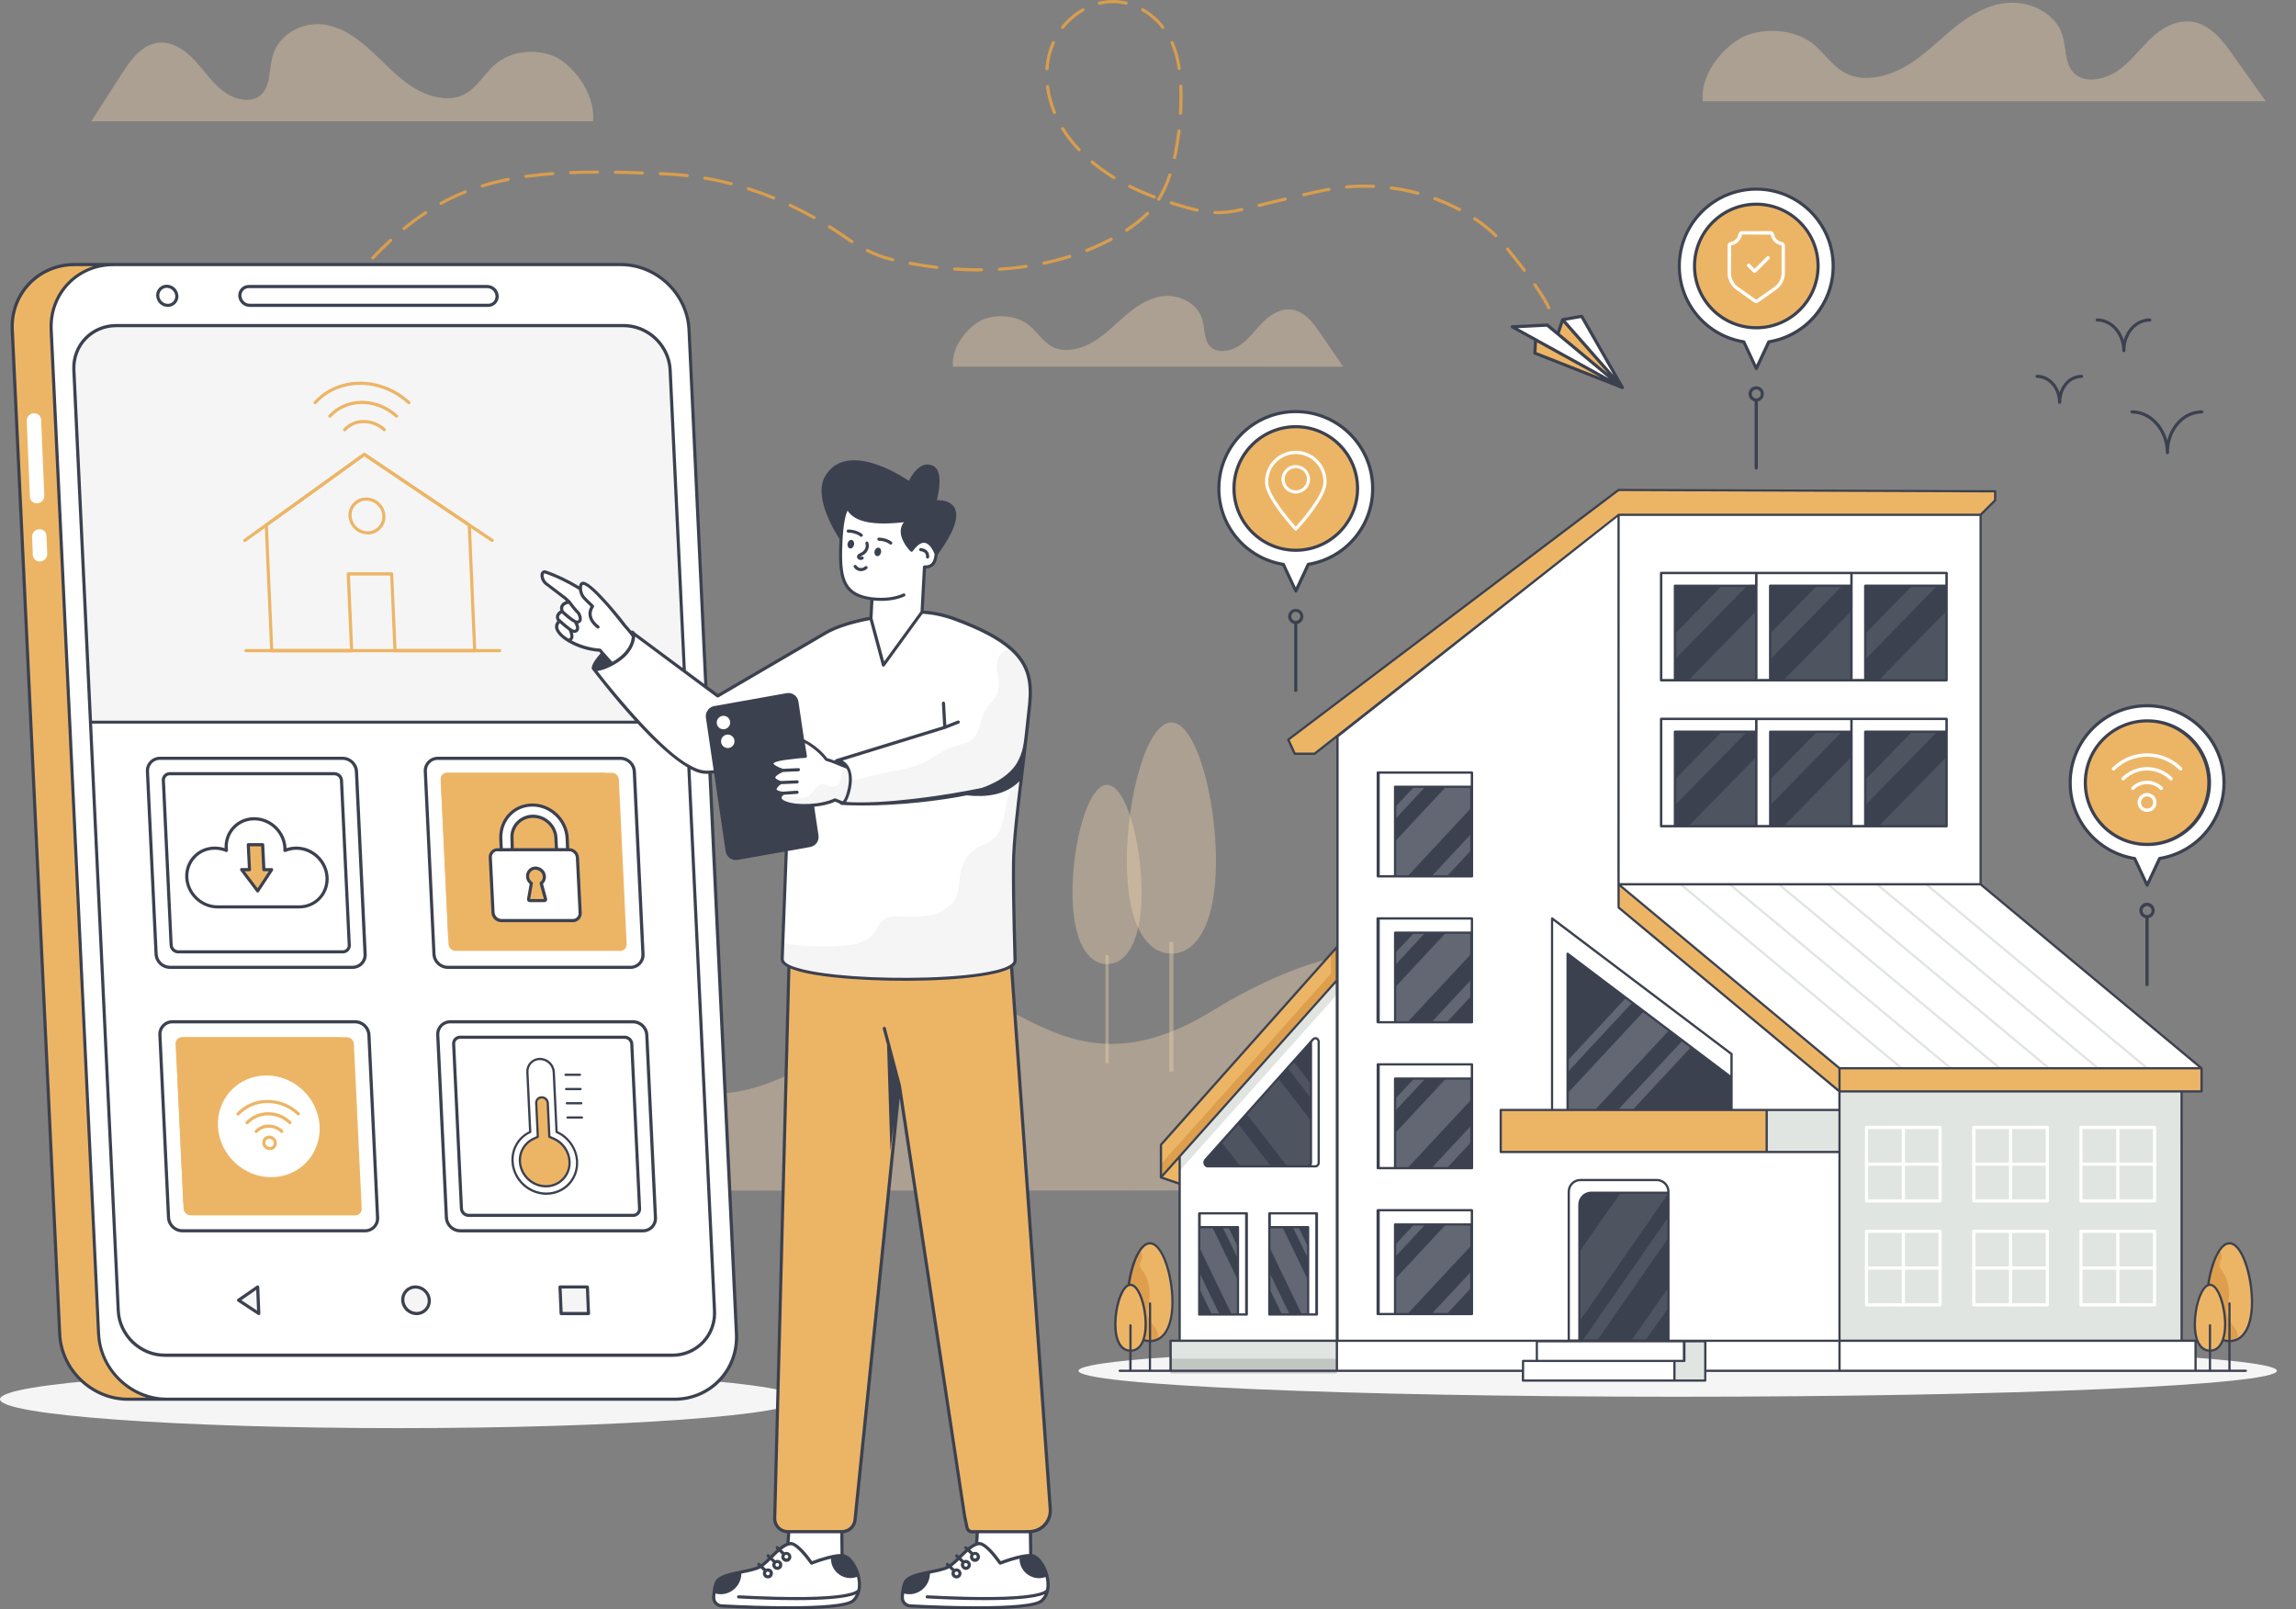 <?xml version="1.0" encoding="utf-8"?>
<!-- Generator: Adobe Illustrator 24.2.0, SVG Export Plug-In . SVG Version: 6.00 Build 0)  -->
<svg version="1.1" id="Layer_1" xmlns="http://www.w3.org/2000/svg" xmlns:xlink="http://www.w3.org/1999/xlink" x="0px" y="0px"
	 viewBox="0 0 4300 3014" style="enable-background:new 0 0 4300 3014;" xml:space="preserve">
<rect x="0" y="0" width="4300" height="3014" fill="#808080" stroke="none"/>
<style type="text/css">
	.st0{opacity:0.36;fill:#F7D9B0;}
	.st1{fill:#F5F5F5;}
	.st2{fill:#ECB566;}
	.st3{fill:#DD9F4E;}
	.st4{fill:#FFFFFF;}
	.st5{fill:#E1E5E2;}
	.st6{fill:#3C4150;}
	.st7{opacity:0.1;}
	.st8{opacity:0.2;}
	.st9{fill:#C2C6C3;}
	.st10{fill:#D89D4E;}
</style>
<g id="Smart_Home">
	<path class="st0" d="M4083.7,2229l-3988.1,1.3c89.7-139.2,179.5-278.4,269.1-417.6c33.7-52.2,68.9-106.1,118.9-136.8
		c84.3-51.6,192.1-25,278.2,29.3c86,54.3,158.8,133,241.5,193.8c269,197.3,390.2,200.2,641.8,3.6c223-174.3,298.1,191.3,626.2-9.9
		c332.2-203.7,520.2-88.8,648.7-21.4c276.5,145.1,692-351.3,766.2-41.7C3737.6,2044.5,3921.6,2148.4,4083.7,2229z"/>
	<path class="st1" d="M2019.8,2567.3c0,26.8,502.4,48.6,1122.2,48.6s1122.2-21.7,1122.2-48.6s-502.4-48.6-1122.2-48.6
		S2019.8,2540.5,2019.8,2567.3z"/>
	<polygon class="st2" points="2174.3,2144 2174.3,2205 2503.7,1836 2503.7,1774 	"/>
	<polygon class="st3" points="2174.3,2180.1 2174.3,2205.1 2503.7,1836.1 2503.7,1774 2492.6,1786.4 2492.6,1823.4 	"/>
	<polygon class="st4" points="2503.7,1836 2503.7,2567.3 2209.3,2567.3 2209.3,2165.6 	"/>
	<polygon class="st5" points="2209.3,2165.6 2209.3,2192.6 2503.7,1862.9 2503.7,1836.1 	"/>
	<path class="st6" d="M2261.9,2184.3h201.6c3.4,0,6.1-3.2,6.1-7.1v-225.7c0-6.2-6.6-9.5-10.5-5l-36.8,41.2l-11,12.3l-17.6,19.7
		l-59.4,66.4l-16.3,18.2l-30.7,34.3l-29.9,33.5C2253.5,2176.7,2256.3,2184.3,2261.9,2184.3z"/>
	<g class="st7">
		<polygon class="st4" points="2411.3,2000 2469.6,2075.1 2469.6,2048.6 2422.3,1987.7 		"/>
		<polygon class="st4" points="2287.4,2138.6 2322.9,2184.3 2380.3,2184.3 2318.1,2104.3 		"/>
		<path class="st4" d="M2334.4,2086.1l76.3,98.3h52.8c3.4,0,6.1-3.2,6.1-7.1v-60l-75.9-97.6L2334.4,2086.1z"/>
	</g>
	<path class="st4" d="M2448.9,2184.3h14.7c3.4,0,6.1-3.2,6.1-7.1v-225.7c0-6.2-6.6-9.5-10.5-5l-4,4.6v226.1
		C2455.1,2181.1,2452.3,2184.3,2448.9,2184.3z"/>
	<polygon class="st2" points="2174.3,2205 2209.3,2217 2209.3,2165.6 	"/>
	<rect x="2377.2" y="2272.4" class="st6" width="88.2" height="189.4"/>
	<g class="st8">
		<polygon class="st4" points="2408.8,2272.4 2467.2,2393.6 2467.2,2371.6 2419.4,2272.4 		"/>
		<polygon class="st4" points="2378.9,2386.2 2378.9,2416.1 2401,2461.9 2415.4,2461.9 		"/>
		<polygon class="st4" points="2378.9,2272.4 2378.9,2338.9 2438.2,2461.9 2467.2,2461.9 2467.2,2433.9 2389.3,2272.4 		"/>
	</g>
	<polygon class="st4" points="2378.1,2272.4 2378.1,2298.4 2449.9,2298.4 2449.9,2461.8 2466.3,2461.8 2466.3,2272.4 	"/>
	<rect x="2245.8" y="2272.4" class="st6" width="88.2" height="189.4"/>
	<g class="st8">
		<polygon class="st4" points="2335.3,2392.5 2277.4,2272.4 2287.9,2272.4 2335.3,2370.5 		"/>
		<polygon class="st4" points="2247.5,2386.2 2247.5,2416.1 2269.6,2461.9 2284,2461.9 		"/>
		<polygon class="st4" points="2257.9,2272.4 2335.3,2432.8 2335.3,2461.9 2306.8,2461.9 2247.5,2338.9 2247.5,2272.4 		"/>
	</g>
	<polygon class="st4" points="2246.6,2272.4 2246.6,2298.4 2318.5,2298.4 2318.5,2461.8 2334.9,2461.8 2334.9,2272.4 	"/>
	<rect x="2192.3" y="2511.1" class="st5" width="311.4" height="56.2"/>
	<rect x="2192.3" y="2544.6" class="st9" width="311.4" height="27.7"/>
	<rect x="2503.7" y="2511" class="st4" width="941.3" height="56.3"/>
	<rect x="3445" y="2511" class="st4" width="666.9" height="56.3"/>
	<rect x="3445" y="2044.1" class="st5" width="640.7" height="467"/>
	<polygon class="st4" points="3445,2044.1 3445,2511.1 2504.9,2511.1 2504.9,1379.2 3031.3,964.2 3031.3,1699.6 	"/>
	<polygon class="st4" points="3709.3,1699.6 4123.1,2044.1 3445,2044.1 3031.3,1699.6 	"/>
	<rect x="2810.5" y="2078.8" class="st2" width="498.2" height="78.7"/>
	<rect x="3308.7" y="2078.8" class="st5" width="136.4" height="78.7"/>
	<polygon class="st4" points="3242.9,1974 3242.9,2078.8 2906.8,2078.8 2906.8,1720.1 	"/>
	<polygon class="st6" points="3242.9,2018.2 3242.9,2078.8 2935.9,2078.8 2935.9,1786.1 3045.2,1868.8 3057,1877.7 3078.7,1894 
		3125.8,1929.7 3151.1,1948.8 3167.1,1960.9 	"/>
	<rect x="3031.3" y="964.2" class="st4" width="678.1" height="691.9"/>
	<polygon class="st4" points="3709.3,1656.1 4123.1,2000.7 3445,2000.7 3031.3,1656.1 	"/>
	<rect x="3445" y="2000.7" class="st2" width="678.1" height="43.4"/>
	<rect x="3445" y="2022.5" class="st2" width="678.1" height="21.7"/>
	<polygon class="st2" points="3445,2000.7 3445,2044.1 3031.3,1699.6 3031.3,1656.1 	"/>
	<polygon class="st2" points="3445,2022.6 3445,2044.1 3031.3,1699.6 3031.3,1678 	"/>
	<path class="st5" d="M3561.3,2002.8c-0.5,0-1-0.2-1.3-0.5l-413.8-344.5c-0.9-0.7-1-2.1-0.3-3s2.1-1,3-0.3l413.8,344.5
		c0.9,0.7,1,2.1,0.3,3c0,0,0,0,0,0C3562.5,2002.5,3561.9,2002.8,3561.3,2002.8z"/>
	<path class="st5" d="M3653.2,2002.8c-0.5,0-1-0.2-1.3-0.5l-413.8-344.5c-0.9-0.7-1-2.1-0.3-3s2.1-1,3-0.3l413.8,344.5
		c0.9,0.7,1,2.1,0.3,3c0,0,0,0,0,0C3654.4,2002.5,3653.9,2002.8,3653.2,2002.8z"/>
	<path class="st5" d="M3745.2,2002.8c-0.5,0-1-0.2-1.3-0.5l-413.8-344.5c-0.9-0.7-1-2.1-0.3-3s2.1-1,3-0.3l413.8,344.5
		c0.9,0.7,1,2.1,0.3,3c0,0,0,0,0,0C3746.4,2002.5,3745.8,2002.8,3745.2,2002.8z"/>
	<path class="st5" d="M3837.2,2002.8c-0.5,0-1-0.2-1.3-0.5l-413.8-344.5c-0.9-0.7-1-2.1-0.3-3s2.1-1,3-0.3l413.8,344.5
		c0.9,0.7,1,2.1,0.3,3c0,0,0,0,0,0C3838.4,2002.5,3837.8,2002.8,3837.2,2002.8z"/>
	<path class="st5" d="M3929.1,2002.8c-0.5,0-1-0.2-1.3-0.5L3514,1657.8c-0.9-0.7-1-2.1-0.3-3s2.1-1,3-0.3l413.8,344.5
		c0.9,0.7,1,2.1,0.3,3c0,0,0,0,0,0C3930.3,2002.5,3929.8,2002.8,3929.1,2002.8z"/>
	<path class="st5" d="M4021.1,2002.8c-0.5,0-1-0.2-1.3-0.5L3606,1657.8c-0.9-0.7-1-2.1-0.3-3s2.1-1,3-0.3l413.8,344.5
		c0.9,0.7,1,2.1,0.3,3C4022.3,2002.5,4021.7,2002.8,4021.1,2002.8L4021.1,2002.8z"/>
	<polygon class="st2" points="3736.6,920.2 3736.6,937 3728.4,945.2 3709.3,964.2 3031.3,964.2 2461.9,1411.6 2424.8,1411.6 
		2421.2,1403.8 2412.7,1385.1 3031.3,917.6 	"/>
	<polygon class="st2" points="3728.4,945.2 3709.3,964.2 3031.3,964.2 2461.9,1411.6 2424.8,1411.6 2421.2,1403.8 3031.3,942.5 	"/>
	<rect x="2581.9" y="2266.6" class="st6" width="174.9" height="194.4"/>
	<g class="st8">
		<polygon class="st4" points="2694.2,2266.6 2578.4,2390.9 2578.4,2368.4 2673.2,2266.6 		"/>
		<polygon class="st4" points="2753.4,2383.4 2753.4,2414 2709.6,2461 2681,2461 		"/>
		<polygon class="st4" points="2753.4,2266.6 2753.4,2334.9 2635.9,2461 2578.4,2461 2578.4,2432.3 2732.9,2266.6 		"/>
	</g>
	<polygon class="st4" points="2756.5,2266.6 2756.5,2293.2 2612.7,2293.2 2612.7,2461 2580.1,2461 2580.1,2266.6 	"/>
	<rect x="2581.9" y="1993.4" class="st6" width="174.9" height="194.4"/>
	<g class="st8">
		<polygon class="st4" points="2694.2,1993.3 2578.4,2117.7 2578.4,2095.2 2673.2,1993.3 		"/>
		<polygon class="st4" points="2753.4,2110.2 2753.4,2140.8 2709.6,2187.8 2681,2187.8 		"/>
		<polygon class="st4" points="2753.4,1993.3 2753.4,2061.6 2635.9,2187.8 2578.4,2187.8 2578.4,2159.1 2732.9,1993.3 		"/>
	</g>
	<polygon class="st4" points="2756.5,1993.3 2756.5,2020 2612.7,2020 2612.7,2187.7 2580.1,2187.7 2580.1,1993.3 	"/>
	<rect x="2581.9" y="1446.9" class="st6" width="174.9" height="194.4"/>
	<g class="st8">
		<polygon class="st4" points="2694.2,1446.9 2578.4,1571.2 2578.4,1548.7 2673.2,1446.9 		"/>
		<polygon class="st4" points="2753.4,1563.7 2753.4,1594.3 2709.6,1641.3 2681,1641.3 		"/>
		<polygon class="st4" points="2753.4,1446.9 2753.4,1515.2 2635.9,1641.3 2578.4,1641.3 2578.4,1612.6 2732.9,1446.9 		"/>
	</g>
	<polygon class="st4" points="2756.5,1446.9 2756.5,1473.5 2612.7,1473.5 2612.7,1641.3 2580.1,1641.3 2580.1,1446.9 	"/>
	<rect x="2581.9" y="1720.2" class="st6" width="174.9" height="194.4"/>
	<g class="st8">
		<polygon class="st4" points="2694.2,1720.1 2578.4,1844.5 2578.4,1821.9 2673.2,1720.1 		"/>
		<polygon class="st4" points="2753.4,1836.9 2753.4,1867.5 2709.6,1914.5 2681,1914.5 		"/>
		<polygon class="st4" points="2753.4,1720.1 2753.4,1788.4 2635.9,1914.5 2578.4,1914.5 2578.4,1885.9 2732.9,1720.1 		"/>
	</g>
	<polygon class="st4" points="2756.5,1720.1 2756.5,1746.8 2612.7,1746.8 2612.7,1914.5 2580.1,1914.5 2580.1,1720.1 	"/>
	<path class="st4" d="M3124.6,2231.9v278.7h-186.7v-278.7c0-12.2,9.8-22,22-22h142.7c6.8,0,13.2,3.2,17.3,8.6
		c1.3,1.6,2.3,3.4,3.1,5.3c0.6,1.4,1,2.9,1.3,4.4C3124.5,2229.4,3124.6,2230.6,3124.6,2231.9z"/>
	<path class="st6" d="M3124.6,2241.9v268.8h-166.8v-254.5c0-12.3,10-22.3,22.3-22.3c0,0,0,0,0,0h142.9c0.3,0.8,0.6,1.5,0.8,2.3
		c0.2,0.7,0.3,1.3,0.4,2C3124.5,2239.4,3124.6,2240.6,3124.6,2241.9z"/>
	<g class="st7">
		<polygon class="st4" points="3124.6,2279.5 3124.6,2318.6 2991.1,2510.6 2963.9,2510.6 		"/>
	</g>
	<g class="st7">
		<path class="st4" d="M3123.9,2236.1l-166,238.8v-130.4l77.3-110.7h87.9C3123.4,2234.6,3123.7,2235.3,3123.9,2236.1z"/>
	</g>
	<g class="st7">
		<polygon class="st4" points="3124.6,2411.4 3124.6,2449.3 3081.6,2510.6 3055.2,2510.6 		"/>
	</g>
	<g class="st8">
		<polygon class="st4" points="3057,1877.7 2935.9,2007.9 2932,2012.1 2932,1990.5 2935.9,1986.3 3045.2,1868.8 		"/>
		<polygon class="st4" points="3167.1,1960.9 3057.5,2078.8 3057.3,2079 3029.9,2079 3030.1,2078.8 3151.1,1948.8 		"/>
		<polygon class="st4" points="3125.8,1929.7 2987.1,2078.8 2986.9,2079 2932,2079 2932,2051.6 2935.9,2047.4 3078.7,1894 		"/>
	</g>
	<rect x="3111" y="1346.4" class="st6" width="178.2" height="200.8"/>
	<g class="st7">
		<polygon class="st4" points="3289.2,1346.4 3289.2,1352.6 3111,1534.6 3111,1486.5 3248.1,1346.4 		"/>
	</g>
	<g class="st7">
		<polygon class="st4" points="3162.3,1547.2 3289.2,1417.6 3289.2,1547.2 		"/>
	</g>
	<polygon class="st4" points="3289.2,1346.4 3289.2,1370.4 3137,1370.4 3137,1547.2 3111,1547.2 3111,1346.4 	"/>
	<rect x="3289.2" y="1346.4" class="st6" width="178.2" height="200.8"/>
	<g class="st7">
		<polygon class="st4" points="3467.4,1346.4 3467.4,1352.6 3289.2,1534.6 3289.2,1486.5 3426.3,1346.4 		"/>
	</g>
	<g class="st7">
		<polygon class="st4" points="3340.5,1547.2 3467.4,1417.6 3467.4,1547.2 		"/>
	</g>
	<polygon class="st4" points="3467.4,1346.4 3467.4,1370.4 3315.2,1370.4 3315.2,1547.2 3289.2,1547.2 3289.2,1346.4 	"/>
	<rect x="3467.4" y="1346.4" class="st6" width="178.2" height="200.8"/>
	<g class="st7">
		<polygon class="st4" points="3645.5,1346.4 3645.5,1352.6 3467.4,1534.6 3467.4,1486.5 3604.5,1346.4 		"/>
	</g>
	<g class="st7">
		<polygon class="st4" points="3518.7,1547.2 3645.5,1417.6 3645.5,1547.2 		"/>
	</g>
	<polygon class="st4" points="3645.6,1346.4 3645.6,1370.4 3493.4,1370.4 3493.4,1547.2 3467.4,1547.2 3467.4,1346.4 	"/>
	<rect x="3111" y="1073.2" class="st6" width="178.2" height="200.8"/>
	<g class="st7">
		<polygon class="st4" points="3289.2,1073.2 3289.2,1079.4 3111,1261.4 3111,1213.2 3248.1,1073.2 		"/>
	</g>
	<g class="st7">
		<polygon class="st4" points="3162.3,1273.9 3289.2,1144.3 3289.2,1273.9 		"/>
	</g>
	<polygon class="st4" points="3289.2,1073.1 3289.2,1097.2 3137,1097.2 3137,1274 3111,1274 3111,1073.1 	"/>
	<rect x="3289.2" y="1073.2" class="st6" width="178.2" height="200.8"/>
	<g class="st7">
		<polygon class="st4" points="3467.4,1073.2 3467.4,1079.4 3289.2,1261.4 3289.2,1213.2 3426.3,1073.2 		"/>
	</g>
	<g class="st7">
		<polygon class="st4" points="3340.5,1273.9 3467.4,1144.3 3467.4,1273.9 		"/>
	</g>
	<polygon class="st4" points="3467.4,1073.1 3467.4,1097.2 3315.2,1097.2 3315.2,1274 3289.2,1274 3289.2,1073.1 	"/>
	<rect x="3467.4" y="1073.2" class="st6" width="178.2" height="200.8"/>
	<g class="st7">
		<polygon class="st4" points="3645.5,1073.2 3645.5,1079.4 3467.4,1261.4 3467.4,1213.2 3604.5,1073.2 		"/>
	</g>
	<g class="st7">
		<polygon class="st4" points="3518.7,1273.9 3645.5,1144.3 3645.5,1273.9 		"/>
	</g>
	<polygon class="st4" points="3645.6,1073.1 3645.6,1097.2 3493.4,1097.2 3493.4,1274 3467.4,1274 3467.4,1073.1 	"/>
	<rect x="2852.4" y="2548.9" class="st4" width="283.6" height="36.8"/>
	<rect x="2878.2" y="2512.1" class="st4" width="276.2" height="36.8"/>
	<polygon class="st5" points="3193.7,2512.1 3193.7,2585.6 3135.9,2585.6 3135.9,2548.9 3153.8,2548.9 3153.8,2512.1 	"/>
	<path class="st2" d="M2111.6,2438.5c0,50.6,18.9,73.4,42.1,73.4c5.4,0,10.7-1.3,15.4-3.9c15.7-8.3,26.7-30.7,26.7-69.5
		c0-50.7-18.9-110-42.1-110c-6.9,0-13.4,5.2-19.1,13.8C2121,2362.8,2111.6,2402.7,2111.6,2438.5z"/>
	<path class="st3" d="M2111.6,2438.5c0,50.6,18.9,73.4,42.1,73.4c5.4,0,10.7-1.3,15.4-3.9c0.5-3.2,0.5-6.4-0.2-9.5
		c-2.9-13.9-15.7-20.3-18.9-33.9c-2.3-9.8,0.9-20.1,2.3-30.2c2.7-19.7-2.2-41-12.7-55c-2.1-2.8-4.6-5.7-4.8-9.7
		c-0.3-5.5,3.7-9.7,4.5-15c0-5.3-1.5-9.9-4.8-12.3C2121,2362.8,2111.6,2402.7,2111.6,2438.5z"/>
	<path class="st2" d="M2088.8,2480.3c0,34.1,12.7,49.4,28.4,49.4c8.2,0,15.5-4.2,20.7-13c4.8-8.1,7.7-20.1,7.7-36.4
		c0-34.1-12.7-74-28.4-74c-6.7,0-12.9,7.3-17.7,18.4C2093,2439.4,2088.8,2460.8,2088.8,2480.3z"/>
	<path class="st2" d="M2088.8,2480.3c0,34.1,12.7,49.4,28.4,49.4c8.2,0,15.5-4.2,20.7-13c-0.9-2.8-2.5-5.2-4.8-7.1
		c-5.9-4.3-14.4-1-18.9-7.8c-2.3-3.5-2.7-8.7-2.3-13.4s1.4-9.3,1.4-14c0-5.6-1.3-10.9-2.7-16.1l-2.9-11.3c-1.8-7.1-3.7-14.4-7-20.4
		c-0.4-0.7-0.8-1.4-1.2-2C2093,2439.4,2088.8,2460.8,2088.8,2480.3z"/>
	<path class="st2" d="M4133.3,2438.5c0,50.6,18.9,73.4,42.1,73.4c5.4,0,10.7-1.3,15.4-3.9c15.7-8.3,26.7-30.7,26.7-69.5
		c0-50.7-18.9-110-42.1-110c-6.9,0-13.4,5.2-19.1,13.8C4142.6,2362.8,4133.3,2402.7,4133.3,2438.5z"/>
	<path class="st3" d="M4133.3,2438.5c0,50.6,18.9,73.4,42.1,73.4c5.4,0,10.7-1.3,15.4-3.9c0.5-3.2,0.4-6.4-0.2-9.5
		c-2.9-13.9-15.7-20.3-18.9-33.9c-2.3-9.8,1-20.1,2.3-30.2c2.7-19.7-2.2-41-12.7-55c-2.1-2.8-4.5-5.7-4.8-9.7
		c-0.3-5.5,3.7-9.7,4.5-15c0-5.3-1.5-9.9-4.8-12.3C4142.6,2362.8,4133.3,2402.7,4133.3,2438.5z"/>
	<path class="st2" d="M4110.5,2480.3c0,34.1,12.7,49.4,28.4,49.4c8.2,0,15.5-4.2,20.7-13c4.8-8.1,7.7-20.1,7.7-36.4
		c0-34.1-12.7-74-28.4-74c-6.7,0-12.9,7.3-17.7,18.4C4114.6,2439.4,4110.5,2460.8,4110.5,2480.3z"/>
	<path class="st2" d="M4110.5,2480.3c0,34.1,12.7,49.4,28.4,49.4c8.2,0,15.5-4.2,20.7-13c-0.9-2.8-2.5-5.2-4.8-7.1
		c-5.9-4.3-14.4-1-18.9-7.8c-2.3-3.5-2.7-8.7-2.3-13.4s1.4-9.3,1.4-14c0-5.6-1.3-10.9-2.7-16.1l-2.9-11.3c-1.8-7.1-3.7-14.4-7-20.4
		c-0.4-0.7-0.8-1.4-1.2-2C4114.6,2439.4,4110.5,2460.8,4110.5,2480.3z"/>
	<path class="st4" d="M4035.1,2252.1h-137.8c-1.6,0-2.9-1.3-2.9-2.9v-137.7c0-1.6,1.3-2.9,2.9-2.9h137.8c1.6,0,2.9,1.3,2.9,2.9
		v137.7C4038,2250.8,4036.7,2252.1,4035.1,2252.1z M3900.3,2246.2h131.9v-131.8h-131.9V2246.2z"/>
	<path class="st4" d="M3966.3,2252.1c-1.6,0-2.9-1.3-2.9-2.9v-137.7c0-1.6,1.3-2.9,2.9-3s2.9,1.3,3,2.9c0,0,0,0,0,0v137.7
		C3969.2,2250.8,3967.9,2252.1,3966.3,2252.1z"/>
	<path class="st4" d="M4035.1,2183.3h-137.7c-1.6,0-2.9-1.3-2.9-3c0-1.6,1.3-2.9,2.9-2.9h137.7c1.6,0,2.9,1.3,3,2.9
		S4036.8,2183.2,4035.1,2183.3C4035.1,2183.3,4035.1,2183.3,4035.1,2183.3L4035.1,2183.3z"/>
	<path class="st4" d="M3834.3,2252.1h-137.8c-1.6,0-2.9-1.3-2.9-2.9v-137.7c0-1.6,1.3-2.9,2.9-2.9h137.8c1.6,0,2.9,1.3,2.9,2.9
		v137.7C3837.2,2250.8,3835.9,2252.1,3834.3,2252.1z M3699.5,2246.2h131.9v-131.8h-131.9V2246.2z"/>
	<path class="st4" d="M3765.4,2252.1c-1.6,0-2.9-1.3-2.9-2.9v-137.7c0-1.6,1.3-2.9,3-2.9c1.6,0,2.9,1.3,2.9,2.9v137.7
		C3768.3,2250.8,3767,2252.1,3765.4,2252.1z"/>
	<path class="st4" d="M3834.3,2183.3h-137.7c-1.6,0-2.9-1.3-3-2.9s1.3-2.9,2.9-3c0,0,0,0,0,0h137.7c1.6,0,2.9,1.3,2.9,3
		C3837.2,2181.9,3835.9,2183.2,3834.3,2183.3z"/>
	<path class="st4" d="M3633.5,2252.1h-137.8c-1.6,0-2.9-1.3-2.9-2.9v-137.7c0-1.6,1.3-2.9,2.9-2.9h137.8c1.6,0,2.9,1.3,2.9,2.9
		v137.7C3636.4,2250.8,3635.1,2252.1,3633.5,2252.1z M3498.6,2246.2h131.9v-131.8h-131.9V2246.2z"/>
	<path class="st4" d="M3564.6,2252.1c-1.6,0-2.9-1.3-2.9-2.9v-137.7c0-1.6,1.3-2.9,2.9-3s2.9,1.3,3,2.9c0,0,0,0,0,0v137.7
		C3567.5,2250.8,3566.2,2252.1,3564.6,2252.1z"/>
	<path class="st4" d="M3633.4,2183.3h-137.7c-1.6,0-2.9-1.3-3-2.9s1.3-2.9,2.9-3c0,0,0,0,0,0h137.7c1.6,0,2.9,1.3,3,2.9
		S3635.1,2183.2,3633.4,2183.3C3633.5,2183.3,3633.4,2183.3,3633.4,2183.3z"/>
	<path class="st4" d="M4035.1,2446.7h-137.8c-1.6,0-2.9-1.3-2.9-2.9V2306c0-1.6,1.3-2.9,2.9-2.9h137.8c1.6,0,2.9,1.3,2.9,2.9v137.7
		C4038.1,2445.3,4036.8,2446.7,4035.1,2446.7z M3900.3,2440.8h131.9v-131.8h-131.9V2440.8z"/>
	<path class="st4" d="M3966.3,2446.7c-1.6,0-2.9-1.3-2.9-2.9V2306c0-1.6,1.3-2.9,2.9-3s2.9,1.3,3,2.9c0,0,0,0,0,0v137.7
		C3969.2,2445.3,3967.9,2446.7,3966.3,2446.7z"/>
	<path class="st4" d="M4035.1,2377.8h-137.7c-1.6,0-2.9-1.3-2.9-3c0-1.6,1.3-2.9,2.9-2.9h137.7c1.6,0,2.9,1.3,3,2.9
		S4036.8,2377.8,4035.1,2377.8C4035.1,2377.8,4035.1,2377.8,4035.1,2377.8L4035.1,2377.8z"/>
	<path class="st4" d="M3834.3,2446.7h-137.8c-1.6,0-2.9-1.3-2.9-2.9V2306c0-1.6,1.3-2.9,2.9-2.9h137.8c1.6,0,2.9,1.3,2.9,2.9
		c0,0,0,0,0,0v137.7C3837.2,2445.3,3835.9,2446.7,3834.3,2446.7z M3699.5,2440.8h131.9v-131.8h-131.9V2440.8z"/>
	<path class="st4" d="M3765.4,2446.7c-1.6,0-2.9-1.3-2.9-2.9V2306c0-1.6,1.3-2.9,3-2.9c1.6,0,2.9,1.3,2.9,2.9v137.7
		C3768.4,2445.3,3767,2446.7,3765.4,2446.7z"/>
	<path class="st4" d="M3834.3,2377.8h-137.7c-1.6,0-2.9-1.3-3-2.9s1.3-2.9,2.9-3c0,0,0,0,0,0h137.7c1.6,0,2.9,1.3,2.9,3
		C3837.2,2376.5,3835.9,2377.8,3834.3,2377.8z"/>
	<path class="st4" d="M3633.5,2446.7h-137.8c-1.6,0-2.9-1.3-2.9-2.9V2306c0-1.6,1.3-2.9,2.9-2.9c0,0,0,0,0,0h137.8
		c1.6,0,2.9,1.3,2.9,2.9v137.7C3636.4,2445.3,3635.1,2446.7,3633.5,2446.7z M3498.6,2440.8h131.9v-131.8h-131.9V2440.8z"/>
	<path class="st4" d="M3564.6,2446.7c-1.6,0-2.9-1.3-2.9-2.9V2306c0-1.6,1.3-2.9,2.9-3s2.9,1.3,3,2.9c0,0,0,0,0,0v137.7
		C3567.5,2445.3,3566.2,2446.7,3564.6,2446.7z"/>
	<path class="st4" d="M3633.4,2377.8h-137.7c-1.6,0-2.9-1.3-3-2.9s1.3-2.9,2.9-3c0,0,0,0,0,0h137.7c1.6,0,2.9,1.3,3,2.9
		S3635.1,2377.8,3633.4,2377.8C3633.5,2377.8,3633.4,2377.8,3633.4,2377.8z"/>
	<path class="st4" d="M4165.1,1465.8c0,70.5-51,130.5-120.6,142l-23.4,50l-23.4-49.9c-68.5-11.2-120.7-70.6-120.7-142.1
		c0-79.5,64.5-144,144-144S4165.1,1386.2,4165.1,1465.8L4165.1,1465.8z"/>
	<path class="st2" d="M4136.9,1465.8c0,2.4-0.1,4.8-0.2,7.2c-4,63.8-58.9,112.2-122.7,108.3c-58.2-3.6-104.6-50-108.3-108.3
		c-0.1-2.4-0.2-4.8-0.2-7.2c-0.6-63.9,50.7-116.2,114.6-116.8c63.9-0.6,116.2,50.7,116.8,114.6
		C4136.9,1464.4,4136.9,1465.1,4136.9,1465.8L4136.9,1465.8z"/>
	<path class="st4" d="M3958.2,1443.2c-1.7,0-3.1-1.4-3.1-3.2c0-0.8,0.3-1.6,0.9-2.2c36-35.9,94.3-35.9,130.3,0
		c1.2,1.3,1.1,3.3-0.2,4.4c-1.2,1.1-3,1.1-4.2,0c-33.6-33.4-87.9-33.4-121.4,0.1C3959.8,1442.9,3959,1443.2,3958.2,1443.2z"/>
	<path class="st4" d="M3976.4,1461.4c-1.7,0-3.2-1.4-3.2-3.1c0-0.8,0.3-1.6,0.9-2.2c26-25.9,68-25.9,94,0c1.3,1.2,1.4,3.2,0.2,4.5
		c-1.2,1.3-3.2,1.4-4.5,0.2c-0.1-0.1-0.1-0.1-0.2-0.2c-11.3-11.3-26.6-17.6-42.5-17.6l0,0c-16,0-31.3,6.3-42.5,17.6
		C3978,1461.1,3977.2,1461.4,3976.4,1461.4z"/>
	<path class="st4" d="M3994.5,1479.5c-1.7,0-3.2-1.4-3.1-3.2c0-0.8,0.3-1.6,0.9-2.2c15.9-15.9,41.7-15.9,57.7,0
		c1.2,1.2,1.2,3.2,0,4.5s-3.2,1.2-4.5,0c-13.5-13.4-35.3-13.4-48.8,0C3996.2,1479.2,3995.4,1479.5,3994.5,1479.5z"/>
	<path class="st4" d="M4021.1,1520.6c-9.8,0-17.7-8-17.7-17.7s8-17.7,17.7-17.7s17.7,8,17.7,17.7c0,0,0,0,0,0
		C4038.9,1512.8,4030.9,1520.7,4021.1,1520.6C4021.2,1520.6,4021.1,1520.6,4021.1,1520.6z M4021.1,1491.6c-6.3,0-11.4,5.1-11.4,11.4
		c0,6.3,5.1,11.4,11.4,11.4c6.3,0,11.3-5.1,11.4-11.4C4032.6,1496.7,4027.5,1491.6,4021.1,1491.6
		C4021.2,1491.6,4021.1,1491.6,4021.1,1491.6L4021.1,1491.6z"/>
	<path class="st4" d="M2570.8,914.9c0,70.4-51,130.5-120.6,142l-23.4,50l-23.4-49.9c-68.5-11.2-120.7-70.6-120.7-142.1
		c0-79.5,64.5-144,144-144S2570.8,835.3,2570.8,914.9L2570.8,914.9z"/>
	<path class="st2" d="M2542.5,914.9c0,2.4-0.1,4.8-0.2,7.2c-4,63.8-58.9,112.2-122.7,108.3c-58.2-3.6-104.6-50-108.3-108.3
		c-0.1-2.3-0.3-4.8-0.3-7.2c-0.1-63.9,51.7-115.8,115.6-115.8s115.8,51.7,115.8,115.6C2542.5,914.7,2542.5,914.8,2542.5,914.9z"/>
	<path class="st4" d="M2426.8,993.8c-0.8,0-1.6-0.4-2.2-1c-2.2-2.3-53.5-58-55.3-87.3c-0.1-1.2-0.1-2.3-0.1-3.6
		c0-31.8,25.8-57.6,57.6-57.6s57.6,25.8,57.6,57.6l0,0c0,1.3-0.1,2.4-0.1,3.6c-1.8,29.3-53.1,85-55.3,87.3
		C2428.4,993.4,2427.6,993.8,2426.8,993.8z M2426.8,850.4c-28.5,0-51.6,23.1-51.7,51.6c0,1.1,0.1,2.2,0.1,3.2
		c1.5,24,41.7,70.3,51.6,81.3c9.9-11,50.1-57.3,51.6-81.3c0-1,0.1-2.1,0.1-3.2C2478.4,873.5,2455.3,850.4,2426.8,850.4z"/>
	<path class="st4" d="M2426.8,924.3c-14.2,0-25.9-11-26.8-25.2c0-0.5-0.1-1.1-0.1-1.7c0.3-14.8,12.5-26.6,27.3-26.3
		c14.4,0.3,26,11.9,26.3,26.3c0,0.6,0,1.1-0.1,1.7C2452.7,913.3,2441,924.3,2426.8,924.3z M2426.8,876.6c-11.5,0-20.9,9.4-20.9,20.9
		c0,0.5,0,0.9,0,1.3c0.7,11.5,10.6,20.3,22.2,19.6c10.5-0.7,18.9-9.1,19.6-19.6c0-0.4,0.1-0.8,0.1-1.3
		C2447.7,885.9,2438.3,876.6,2426.8,876.6z"/>
	<path class="st4" d="M3433.2,498.2c0,70.4-51,130.5-120.6,142l-23.4,50l-23.4-50c-68.5-11.2-120.7-70.6-120.7-142.1
		c0-79.5,64.5-144,144-144s144,64.5,144,144L3433.2,498.2z"/>
	<path class="st2" d="M3404.9,498.2c0,2.4-0.1,4.8-0.2,7.2c-4,63.8-58.9,112.2-122.7,108.3c-58.2-3.6-104.6-50-108.3-108.3
		c-0.1-2.3-0.2-4.8-0.2-7.2c-0.6-63.9,50.7-116.2,114.6-116.8s116.2,50.7,116.8,114.6C3404.9,496.7,3404.9,497.5,3404.9,498.2z"/>
	<path class="st6" d="M2457.6,1945.1l-201.6,225.7c-5.2,5.9-1.4,15.7,6,15.7h201.6c4.5,0,8.2-4.2,8.2-9.2v-225.7
		C2471.8,1944,2463.7,1938.9,2457.6,1945.1z M2261.9,2182.3c-3.7,0-5.6-5.5-2.8-8.7l193.9-217.1v220.8c0,2.8-1.9,5-4.2,5
		L2261.9,2182.3z M2467.6,2177.3c0,2.8-1.9,5-4,5h-7.6c0.9-1.5,1.3-3.2,1.3-5v-225.4l3.5-4c2.6-3,6.8-0.4,6.8,3.6L2467.6,2177.3z"/>
	<path class="st6" d="M2466.3,2270.3H2378c-2.1,0-2.9,1.1-2.9,2.2v189.4c0,1.2,0.9,2.1,2.1,2.1h89.1c1.1,0,2.1-0.9,2.1-2
		c0,0,0,0,0-0.1v-189.5C2468.4,2271.2,2467.5,2270.3,2466.3,2270.3C2466.3,2270.3,2466.3,2270.3,2466.3,2270.3z M2379.3,2300.4h68.5
		v159.3h-68.5V2300.4z M2452,2459.7v-161.4c-0.1-1.1-1-2-2.1-2.1h-69.8v-21.7h83.2v185.2H2452z"/>
	<path class="st6" d="M2335,2270.3h-88.3c-0.1,0-0.3,0-0.4,0.1h-0.4c-1.1,0-2.1,0.9-2.1,2c0,0,0,0,0,0.1v189.4c0,1.1,0.9,2.1,2,2.1
		c0,0,0,0,0.1,0h89.1c1.1,0,2.1-0.9,2.1-2.1c0,0,0,0,0,0v-189.5C2337.1,2271.2,2336.2,2270.3,2335,2270.3
		C2335,2270.3,2335,2270.3,2335,2270.3z M2248,2300.4h68.4v159.3H2248V2300.4z M2320.6,2459.7v-161.4c0-1.2-0.9-2.1-2.1-2.1h-69.7
		v-21.7h83.1v185.2H2320.6z"/>
	<path class="st6" d="M2580.2,2463.1h176.5c1.1,0,2.1-0.9,2.1-2.1c0,0,0,0,0,0v-194.4c0-0.6-0.3-1.2-0.8-1.5
		c-0.2-0.2-0.4-0.3-0.7-0.4c-0.3-0.1-0.6-0.2-0.8-0.2h-176.4c-1.1,0-2.1,0.9-2.1,2.1c0,0,0,0,0,0V2461
		C2578.1,2462.2,2579,2463.1,2580.2,2463.1z M2614.9,2458.9v-163.6h139.8v163.6H2614.9z M2754.4,2268.7v22.4h-141.7
		c-1.1,0-2.1,0.9-2.1,2c0,0,0,0,0,0.1v165.7H2584v-190.2L2754.4,2268.7z"/>
	<path class="st6" d="M2580.2,2189.8h1.3c0.1,0.1,0.3,0.1,0.4,0.1h174.9c1.2,0,2.1-0.9,2.1-2.1v-194.4c0-0.9-0.6-1.7-1.4-1.9
		c-0.3-0.1-0.6-0.1-0.8-0.2h-176.4c-1.1,0-2.1,0.9-2.1,2.1c0,0,0,0,0,0v194.3C2578.1,2188.9,2579,2189.8,2580.2,2189.8
		C2580.2,2189.8,2580.2,2189.8,2580.2,2189.8z M2614.9,2185.7v-163.6h139.8v163.6L2614.9,2185.7z M2754.4,1995.5v22.4h-141.7
		c-1.1,0-2.1,0.9-2.1,2c0,0,0,0,0,0.1v165.6H2584v-190.1H2754.4z"/>
	<path class="st6" d="M2580.2,1643.3h1.3c0.1,0.1,0.3,0.1,0.4,0.1h174.9c1.1,0,2.1-0.9,2.1-2.1c0,0,0,0,0,0v-194.4
		c0-0.9-0.6-1.7-1.4-1.9c-0.3-0.1-0.6-0.2-0.8-0.2h-176.4c-1.1,0-2.1,0.9-2.1,2.1c0,0,0,0,0,0v194.3
		C2578.1,1642.4,2579,1643.3,2580.2,1643.3C2580.2,1643.3,2580.2,1643.3,2580.2,1643.3z M2614.9,1639.2v-163.6h139.8v163.6H2614.9z
		 M2754.4,1449v22.4h-141.7c-1.1,0-2.1,0.9-2.1,2.1c0,0,0,0,0,0v165.6H2584V1449H2754.4z"/>
	<path class="st6" d="M2580.2,1916.6h176.5c1.1,0,2.1-0.9,2.1-2.1c0,0,0,0,0,0v-194.3c0-0.8-0.5-1.6-1.3-1.9h-0.1
		c-0.2-0.1-0.5-0.2-0.8-0.2c-0.1-0.1-0.1-0.1-0.2-0.1h-176.4c-1.2,0-2.1,0.9-2.1,2.1v194.4C2578.1,1915.6,2579,1916.6,2580.2,1916.6
		C2580.1,1916.6,2580.2,1916.6,2580.2,1916.6z M2584,1912.4v-190.1h170.5v22.4h-141.7c-1.1,0-2.1,0.9-2.1,2c0,0,0,0,0,0.1v165.6
		H2584z M2614.9,1912.4v-163.5h139.8v163.5L2614.9,1912.4z"/>
	<path class="st6" d="M3647.1,1344.8c-0.4-0.4-0.9-0.7-1.5-0.7h-534.6c-1.2,0-2.3,1-2.3,2.3c0,0,0,0,0,0v200.9c0,1.2,1,2.2,2.3,2.3
		h534.5c1.2,0,2.2-1,2.3-2.3V1371c0.1-0.2,0.1-0.3,0.1-0.5v-24.1c0-0.3-0.1-0.6-0.3-0.8C3647.6,1345.2,3647.4,1344.9,3647.1,1344.8z
		 M3113.3,1545v-196.4h173.6v19.6H3137c-1.2,0-2.3,1-2.3,2.3c0,0,0,0,0,0V1545H3113.3z M3286.9,1372.7V1545h-147.6v-172.3H3286.9z
		 M3291.5,1545v-174c0.1-0.2,0.1-0.3,0.1-0.5v-21.8h173.6v19.6h-149.9c-1.2,0-2.2,1-2.2,2.3c0,0,0,0,0,0V1545L3291.5,1545z
		 M3465.1,1372.7V1545h-147.7v-172.3H3465.1z M3469.7,1545v-196.4h173.6v19.6h-149.9c-1.2,0-2.3,1-2.3,2.2c0,0,0,0,0,0V1545H3469.7z
		 M3495.7,1545v-172.3h147.6V1545H3495.7z"/>
	<path class="st6" d="M3647.1,1071.6c-0.4-0.4-0.9-0.7-1.5-0.7h-534.6c-1.2,0-2.3,1-2.3,2.3c0,0,0,0,0,0V1274c0,1.2,1,2.3,2.3,2.3
		c0,0,0,0,0,0h534.5c1.2,0,2.3-1,2.3-2.3c0,0,0,0,0,0v-176.3c0.1-0.2,0.1-0.3,0.1-0.5v-24c0-0.3-0.1-0.6-0.3-0.9
		C3647.5,1072,3647.4,1071.7,3647.1,1071.6z M3113.3,1271.7v-196.3h173.6v19.5H3137c-1.2,0-2.3,1-2.3,2.3c0,0,0,0,0,0v174.5H3113.3z
		 M3286.9,1099.4v172.3h-147.6v-172.3H3286.9z M3291.5,1271.7v-174c0.1-0.2,0.1-0.3,0.1-0.5v-21.8h173.6v19.5h-149.9
		c-1.2,0-2.3,1-2.3,2.2c0,0,0,0,0,0v174.5H3291.5z M3465.1,1099.4v172.3h-147.7v-172.3H3465.1z M3469.7,1271.7v-196.3h173.6v19.5
		h-149.9c-1.2,0-2.3,1-2.3,2.2c0,0,0,0,0,0v174.5H3469.7z M3495.7,1271.7v-172.3h147.6v172.3H3495.7z"/>
	<path class="st6" d="M4206.2,2565.2h-28.7v-51.5l0,0c26.5-1.3,42.2-29.2,42.2-75.3c0-51.8-19.3-112-44.3-112
		c-19.7,0-35.9,37.7-41.8,79.1c-14.5,7.2-25.2,43.3-25.2,74.7c0,11.3,1.4,21,4,28.8c-0.2-0.1-0.3-0.1-0.5-0.1h-24v-462.8h35.3
		c0.6,0,1.2-0.3,1.6-0.8c0.2-0.2,0.3-0.4,0.3-0.6c0.1-0.1,0.2-0.3,0.1-0.3c0.1-0.1,0.1-0.2,0.1-0.3v-43.4c0-0.3-0.1-0.6-0.3-0.8
		c-0.2-0.3-0.4-0.5-0.6-0.8l-0.1-0.1l-412.9-343.8V965l26.6-26.5c0.4-0.4,0.6-1,0.6-1.5v-16.8c0-1.1-0.9-2.1-2-2.1c0,0,0,0-0.1,0
		l-705.3-2.5c-0.5,0-0.9,0.1-1.3,0.4l-618.5,467.6c-0.8,0.6-1.1,1.6-0.7,2.5l12.1,26.4c0.3,0.8,1.1,1.3,1.9,1.3h37.1
		c0.5,0,0.9-0.2,1.3-0.4l39.6-31.1v389.9c-0.2,0.1-0.4,0.2-0.6,0.4l-329.4,370c-0.3,0.4-0.5,0.9-0.6,1.4v61.1c0,0.9,0.3,1.3,1.4,2
		l33.6,11.4V2509h-14.9c-1.2,0-2.1,0.9-2.1,2.1c0,0,0,0,0,0v54.1h-34.4v-51.5c26.4-1.3,42.1-29.2,42.1-75.3
		c0-51.8-19.3-112-44.3-112c-19.7,0-35.9,37.7-41.8,79.1c-14.5,7.2-25.1,43.3-25.1,74.7c0,31.1,10.5,50.1,28.3,51.4v33.6h-17.9
		c-1.2,0-2.1,1-2.1,2.1c0,1.2,0.9,2.1,2.1,2.1c125.3,0,105.1,0,753.1,0v16.2c0,1.1,0.9,2.1,2,2.1c0,0,0,0,0.1,0h341.3
		c1.2,0,2.1-0.9,2.1-2.1v-16.2c203.9,0-175.9,0,1010.4,0c1.2,0,2.1-1,2.1-2.1C4208.3,2566.2,4207.3,2565.3,4206.2,2565.2
		L4206.2,2565.2z M4141,2531.6c10.5-0.8,18.5-7.6,23.2-19.6c2.9,1.1,6,1.6,9.1,1.7v51.5H4141V2531.6z M4175.4,2330.6
		c21.6,0,40.1,59.3,40.1,107.8c0,43.4-14.1,69.8-38,71.1l0,0v-68.3c0-1.2-0.9-2.1-2.1-2.1s-2.1,0.9-2.1,2.1v68.3
		c-2.6-0.1-5.2-0.6-7.7-1.4c2.5-7.6,3.8-17,3.8-27.9c0-35.2-13.3-76.1-30.5-76.1h-0.8C4144,2365.8,4158.8,2330.6,4175.4,2330.6
		L4175.4,2330.6z M4132.9,2410.8c17-14.1,32.3,34.9,32.3,69.4c0,19.4-4.8,45.4-24.2,47.3v-45.4c0-1.2-0.9-2.1-2.1-2.1c0,0,0,0,0,0
		c-0.7,0-1.3,0.3-1.7,0.9v0.1c-0.3,0.3-0.4,0.7-0.4,1.2v45.3c-15.2-1.5-24.2-18.9-24.2-47.3
		C4112.6,2450,4122.1,2419.3,4132.9,2410.8L4132.9,2410.8z M4136.8,2531.6v33.6H4114v-52C4118.8,2524.4,4126.6,2531,4136.8,2531.6
		L4136.8,2531.6z M4083.7,2508.9h-636.6v-462.8h636.5L4083.7,2508.9z M3310.8,2080.9H3443v74.5h-132.2L3310.8,2080.9z M3033.4,966.3
		h673.9V1654h-673.9L3033.4,966.3z M3033.4,1660.6l409.6,341.1v38l-409.6-341.1V1660.6z M4121,2042h-673.9v-39.2H4121V2042z
		 M4117.2,1998.6h-671.4c-61.4-51.1-367-305.6-408.7-340.3h671.4L4117.2,1998.6z M2461.2,1409.5h-35l-10.8-23.7L3032,919.7
		l702.5,2.5v13.9l-26,26h-677.2c-0.3,0-0.6,0.1-0.8,0.3c-0.2,0-0.3,0.2-0.4,0.3l-0.3,0.3L2461.2,1409.5z M3029.9,1701.2l413,343.9
		v31.6H3245v-102.6c0-0.7-0.3-1.3-0.8-1.7l-336.1-254c-0.7-0.4-1.5-0.5-2.2-0.2c-0.7,0.3-1.2,1.1-1.2,1.9v356.6h-94.1
		c-1.1,0-2.1,0.9-2.1,2.1c0,0,0,0,0,0v78.7c0,1.1,0.9,2.1,2.1,2.1c0,0,0,0,0,0H3443V2509h-316.2v-277.1c0-13.3-10.7-24-24-24
		c0,0-0.1,0-0.1,0H2960c-13.3-0.1-24,10.6-24.1,23.9c0,0.1,0,0.1,0,0.2v277H2507V1380.2l522.2-411.7
		C3029.2,1733.3,3028.7,1700.2,3029.9,1701.2L3029.9,1701.2z M3240.8,2076.7H2938v-286.3l302.8,228.9L3240.8,2076.7z M3240.8,2013.9
		l-303.7-229.4c-0.9-0.7-2.2-0.6-2.9,0.3c-0.3,0.4-0.5,0.9-0.5,1.4v290.5h-24.9v-352.3l331.9,250.7V2013.9z M3306.6,2080.9v74.5
		h-493.9v-74.5H3306.6z M2880.3,2546.7v-32.6h271.4v32.6H2880.3z M3122.5,2508.5H2960v-252.3c0-11.2,9.1-20.2,20.2-20.2h141.4
		l0.3,0.8c0.2,0.6,0.3,1.2,0.3,1.9c0.2,1.1,0.3,2.2,0.3,3.4L3122.5,2508.5z M2980.2,2231.7c-13.5,0-24.4,10.9-24.4,24.4
		c0,0,0,0,0,0.1v252.3h-15.7V2232c0-11,8.9-19.9,19.9-19.9c0,0,0,0,0,0h142.7c10.9,0.1,19.7,8.8,19.9,19.6H2980.2z M2176.4,2144.7
		l325.2-365.2v55.8c4.6-5.2-62.1,69.7-325.2,364.3L2176.4,2144.7z M2178,2204.1l0.1-0.2l29.1-32.6v42.7L2178,2204.1z M2211.4,2166.6
		l290.2-325.1v667.4h-290.2V2166.6z M2153.7,2330.6c21.6,0,40.1,59.3,40.1,107.8c0,43.4-14.1,69.8-37.9,71.1v-68.3
		c0-1.2-1-2.1-2.1-2.1c-1.2,0-2.1,0.9-2.1,2.1v68.3l0,0c-2.6-0.1-5.2-0.6-7.7-1.4c2.5-7.6,3.8-17,3.8-27.9
		c0-35.2-13.3-76.1-30.5-76.1h-0.8C2122.3,2365.8,2137.1,2330.6,2153.7,2330.6z M2091,2480.2c0-30.2,9.5-60.9,20.2-69.4
		c1.6-1.5,3.8-2.4,6-2.4c13,0,26.3,36.3,26.3,71.9c0,19.6-4.7,45.4-24.2,47.3v-45.4c0-1.2-0.9-2.1-2.1-2.1c0,0,0,0,0,0
		c-0.7,0-1.3,0.3-1.7,0.9c-0.3,0.3-0.4,0.7-0.4,1.2v45.3C2099.9,2526,2091,2508.6,2091,2480.2z M2119.3,2531.6
		c10.5-0.8,18.5-7.6,23.2-19.6c2.9,1.1,6,1.6,9.1,1.7l0,0v51.5h-32.3L2119.3,2531.6z M2194.5,2565.2v-52.1h307.1v52.1H2194.5z
		 M2505.9,2565.2v-52.1h370.3v33.6h-23.8c-1.1,0-2.1,0.9-2.1,2c0,0,0,0,0,0.1v16.4L2505.9,2565.2z M2854.5,2550.9h279.3v32.6h-279.4
		L2854.5,2550.9z M3191.6,2583.5H3138v-32.6h16.5c1.2,0,2.1-0.9,2.1-2.1c0,0,0,0,0,0v-34.7h35L3191.6,2583.5z M3195.8,2513.1H3443
		v52.1h-247.2V2513.1z M3447.2,2513.1h662.6v52.1h-662.6L3447.2,2513.1z"/>
	<path class="st6" d="M4021.1,1847c1.6,0,2.9-1.3,2.9-2.9v-124.6c6.6-1.5,11.3-7.3,11.3-14.1c0.2-7.9-6-14.4-13.9-14.7
		s-14.4,6-14.7,13.9c0,0.3,0,0.5,0,0.8c0,6.8,4.7,12.6,11.3,14.1l0,0V1844C4018.2,1845.6,4019.5,1847,4021.1,1847
		C4021.1,1847,4021.1,1847,4021.1,1847z M4012.7,1705.3c0-4.6,3.8-8.4,8.5-8.3c4.6,0,8.4,3.8,8.3,8.5c0,4.6-3.7,8.3-8.3,8.3h-0.1
		h-0.1C4016.4,1713.7,4012.7,1709.9,4012.7,1705.3z"/>
	<path class="st6" d="M3995.8,1610.5l22.8,48.6c0.5,1,1.5,1.7,2.6,1.7c1.2,0,2.2-0.7,2.7-1.8l22.7-48.6
		c70.4-12,121.8-73.2,121.5-144.6c0-81.1-65.9-147-147-147s-146.9,65.9-146.9,147C3873.9,1537.3,3925.4,1598.4,3995.8,1610.5z
		 M4021.1,1324.7c77.8,0,141.1,63.3,141.1,141.1c0.2,69.1-49.9,128.1-118.1,139.1c-1,0.2-1.8,0.8-2.2,1.7l-20.7,44.4l-20.7-44.3
		c-0.4-0.9-1.2-1.5-2.2-1.7c-68.3-10.9-118.5-70-118.3-139.2C3880.1,1388,3943.3,1324.7,4021.1,1324.7L4021.1,1324.7z"/>
	<path class="st6" d="M4021.1,1584.5c65.5,0.6,119.2-52,119.8-117.6c0.6-65.5-52-119.2-117.6-119.7c-0.7,0-1.4,0-2.2,0
		c-65.4,0-118.6,53.2-118.6,118.7S3955.7,1584.5,4021.1,1584.5z M4021.1,1353c62.3,0,112.8,50.4,112.8,112.7
		s-50.4,112.8-112.7,112.8s-112.8-50.4-112.8-112.7C3908.4,1403.6,3958.8,1353.1,4021.1,1353L4021.1,1353z"/>
	<path class="st6" d="M2426.8,1296.1c1.6,0,2.9-1.3,2.9-2.9c0,0,0,0,0,0v-124.6c7.7-1.6,12.6-9.2,11-16.9c-1.6-7.7-9.2-12.6-16.9-11
		c-7.7,1.6-12.6,9.2-11,16.9c1.2,5.5,5.5,9.8,11,11l0,0v124.6C2423.8,1294.8,2425.1,1296.1,2426.8,1296.1
		C2426.8,1296.1,2426.8,1296.1,2426.8,1296.1z M2418.3,1154.4c0-4.7,3.7-8.5,8.4-8.5s8.5,3.7,8.5,8.4s-3.7,8.5-8.4,8.5
		c0,0-0.1,0-0.1,0C2422.1,1162.8,2418.4,1159.1,2418.3,1154.4L2418.3,1154.4z"/>
	<path class="st6" d="M2401.5,1059.6l22.8,48.5c0.5,1,1.5,1.7,2.6,1.7c1.1,0,2.2-0.7,2.7-1.7l22.8-48.6
		c70.4-12.1,121.7-73.3,121.4-144.7c0-81-65.9-146.9-147-146.9s-146.9,65.8-146.9,146.9C2279.6,986.3,2331,1047.6,2401.5,1059.6z
		 M2426.7,773.8c77.9,0,141.1,63.2,141.1,141c0.3,69.1-49.8,128.2-118.1,139.2c-1,0.2-1.8,0.8-2.2,1.7l-20.7,44.3l-20.7-44.3
		c-0.4-0.8-1.3-1.4-2.2-1.6c-68.3-11-118.5-70.1-118.3-139.2C2285.7,837.1,2349,773.8,2426.7,773.8L2426.7,773.8z"/>
	<path class="st6" d="M2426.8,1033.5c65.3,0,118.6-53.3,118.6-118.7c-0.1-65.5-53.1-118.5-118.6-118.6
		c-65.4,0-118.7,53.2-118.7,118.6C2308.2,980.3,2361.3,1033.4,2426.8,1033.5z M2426.8,802.1c62.3,0,112.7,50.6,112.7,112.8
		c0,62.3-50.6,112.7-112.8,112.7c-62.2,0-112.7-50.5-112.7-112.8C2314.1,852.6,2364.6,802.1,2426.8,802.1L2426.8,802.1z"/>
	<path class="st6" d="M3289.2,879.4c1.6,0,2.9-1.3,2.9-2.9V751.8c6.6-1.5,11.3-7.3,11.3-14.1c0-7.9-6.4-14.3-14.3-14.3
		s-14.3,6.4-14.3,14.3c0,6.8,4.7,12.6,11.3,14.1l0,0v124.6C3286.2,878,3287.5,879.4,3289.2,879.4
		C3289.2,879.4,3289.2,879.4,3289.2,879.4z M3280.8,737.7c0-4.6,3.8-8.4,8.5-8.3c4.6,0,8.4,3.8,8.3,8.5c0,4.6-3.7,8.3-8.3,8.3h-0.1
		h-0.1C3284.5,746.1,3280.8,742.3,3280.8,737.7z"/>
	<path class="st6" d="M3263.9,642.9l22.7,48.5c0.5,1.1,1.5,1.7,2.7,1.8c1.2,0,2.3-0.6,2.7-1.7l22.7-48.6
		c70.4-12,121.8-73.2,121.5-144.6c0-81-65.9-147-147-147s-147,65.9-147,147C3142,569.7,3193.5,630.9,3263.9,642.9z M3289.2,357.1
		c77.8,0,141.1,63.3,141.1,141.1c0.2,69.1-49.9,128.1-118.1,139.1c-1,0.2-1.8,0.8-2.2,1.7l-20.8,44.3l-20.7-44.3
		c-0.4-0.9-1.3-1.5-2.3-1.7c-68.3-11-118.5-70-118.3-139.2C3148.1,420.4,3211.4,357.1,3289.2,357.1L3289.2,357.1z"/>
	<path class="st6" d="M3289.2,616.8c65.4,0,118.7-53.2,118.7-118.6c-0.1-65.5-53.2-118.6-118.7-118.7
		c-65.4,0-118.6,53.3-118.6,118.7C3170.6,563.7,3223.7,616.7,3289.2,616.8z M3289.2,385.4c62.3,0,112.8,50.4,112.8,112.7
		s-50.4,112.8-112.7,112.8s-112.8-50.4-112.8-112.7C3176.5,436,3226.9,385.5,3289.2,385.4z"/>
	<path class="st4" d="M3289.2,567.6c-1.4,0-2.7-0.4-3.9-1.2l-33.5-23.7c-10.2-7.3-16.3-19.1-16.3-31.6v-51.3c0-3.3,2.4-6.1,5.7-6.6
		c7.5-1.2,13.5-7.1,14.6-14.6c0.5-3.3,3.3-5.7,6.6-5.7h53.5c3.3,0,6.1,2.4,6.6,5.7c1.2,7.5,7.1,13.4,14.6,14.6l0,0
		c3.3,0.5,5.7,3.3,5.7,6.6V511c0,12.6-6.1,24.3-16.4,31.6l-33.5,23.7C3292,567.2,3290.6,567.6,3289.2,567.6z M3262.5,439.1
		c-1.9,10.6-10.1,18.7-20.3,20.3l-0.4,51.7c0,10.5,5.1,20.4,13.7,26.5l33.5,23.7l33.9-23.7c8.6-6.1,13.7-16,13.7-26.5v-51.3
		l-0.4-0.4c-10.3-1.6-18.3-9.6-19.9-19.9L3262.5,439.1z"/>
	<path class="st4" d="M3285.9,511.1L3285.9,511.1c-0.8,0-1.6-0.3-2.2-0.9l-11.2-11.2c-1.2-1.2-1.2-3.2,0-4.5c1.2-1.2,3.2-1.2,4.5,0
		l9,9l22.9-22.8c1.2-1.2,3.2-1.2,4.5,0c1.2,1.2,1.2,3.2,0,4.5l-25.1,25.1C3287.5,510.7,3286.7,511.1,3285.9,511.1z"/>
	<path class="st1" d="M1497.5,2620.4c-0.9,30-336.8,54.3-750.3,54.3S-0.9,2650.4,0,2620.4s336.9-54.2,750.4-54.2
		S1498.4,2590.5,1497.5,2620.4z"/>
	<path class="st2" d="M312.5,2620.5h-72.9c-67.4,0-124.7-54.7-127.9-122.1L22.9,617.7c-3.2-67.4,48.9-122.1,116.4-122.1h72.9
		c-67.4,0-119.6,54.6-116.4,122.1l88.8,1880.6C187.8,2565.8,245,2620.5,312.5,2620.5z"/>
	<path class="st2" d="M312.5,2620.5h-37.7c-67.4,0-124.7-54.7-127.9-122.1L58.1,617.7c-3.2-67.4,48.9-122.1,116.4-122.1h37.7
		c-67.4,0-119.6,54.6-116.4,122.1l88.8,1880.6C187.8,2565.8,245,2620.5,312.5,2620.5z"/>
	<path class="st4" d="M1290.4,617.7l88.8,1880.7c3.2,67.4-48.9,122.1-116.3,122.1H312.5c-67.5,0-124.7-54.7-127.9-122.1L95.8,617.7
		c-3.2-67.4,48.9-122.1,116.4-122.1h950.4C1229.9,495.6,1287.2,550.2,1290.4,617.7z"/>
	<path class="st4" d="M1255,692.8l83.2,1762c2.2,45.9-33.3,83.3-79.2,83.3H308.6c-45.9,0-84.9-37.3-87.1-83.3l-83.2-1762
		c-2.2-45.8,33.3-83.1,79.2-83.1h950.3C1213.8,609.7,1252.8,647,1255,692.8z"/>
	<path class="st1" d="M1286.1,1352.5l-31.2-659.7c-2.2-45.9-41.2-83.2-87-83.2H217.5c-45.9,0-81.4,37.3-79.2,83.2l31.2,659.7H1286.1
		z"/>
	<path class="st4" d="M931,554.2c0.2,4.6-1.4,9.1-4.6,12.5c-3.2,3.3-7.6,5.2-12.2,5.2H467.7c-9.8-0.1-17.9-7.8-18.5-17.6
		c-0.2-4.6,1.4-9.1,4.6-12.5c3.2-3.3,7.6-5.2,12.2-5.2h446.5C922.4,536.7,930.5,544.4,931,554.2z"/>
	<path class="st4" d="M331.2,554c0.5,9.3-6.6,17.3-15.9,17.9c-0.4,0-0.7,0-1.1,0c-10-0.1-18.2-7.9-18.8-17.9
		c-0.5-9.3,6.6-17.3,15.9-17.8c0.4,0,0.8,0,1.1,0C322.4,536.3,330.6,544.1,331.2,554z"/>
	<path class="st4" d="M88.5,1037.1c0.2,7.8-6,14.3-13.8,14.5c-0.3,0-0.5,0-0.8,0c-6.7-0.2-12.2-5.6-12.4-12.3l-1.4-33.6
		c-0.2-7.8,5.9-14.4,13.7-14.6c0.3,0,0.6,0,0.8,0c6.7,0.3,12.1,5.6,12.4,12.4L88.5,1037.1z"/>
	<path class="st4" d="M68.4,942.7c-6.8-0.2-12.2-5.6-12.4-12.4l-5.9-141.8c-0.3-7.7,5.7-14.2,13.5-14.5c0.3,0,0.6,0,1,0
		c6.7,0.2,12.1,5.6,12.4,12.3l6,141.8c0.3,7.7-5.7,14.2-13.5,14.5C69.1,942.8,68.8,942.8,68.4,942.7z"/>
	<polygon class="st1" points="1100.1,2410.3 1102.1,2460.1 1050.9,2460.1 1048.8,2410.3 	"/>
	<polygon class="st1" points="446.8,2435.2 482.6,2410.3 484.6,2460.1 	"/>
	<path class="st1" d="M804,2435.3c0.7,13-9.3,24.1-22.3,24.8c-0.5,0-1,0-1.5,0c-13.8-0.1-25.2-11-25.9-24.8
		c-0.7-13,9.3-24.2,22.3-24.9c0.5,0,1,0,1.5,0C792,2410.4,803.4,2421.4,804,2435.3z"/>
	<path class="st4" d="M667.7,1444.7l16.2,342.3c0.7,12.8-9,23.8-21.9,24.5c-0.5,0-1,0-1.6,0H318.1c-13.7-0.1-25-10.9-25.7-24.6
		l-16.2-342.3c-0.7-12.8,9-23.8,21.8-24.5c0.5,0,1.1,0,1.6,0h342.3C655.6,1420.3,666.9,1431,667.7,1444.7z"/>
	<path class="st4" d="M320.5,1770l-14.6-308.2c-0.4-6.6,4.7-12.3,11.3-12.7c0.3,0,0.5,0,0.8,0h308.3c7.1,0.1,12.9,5.6,13.3,12.7
		l14.6,308.2c0.4,6.6-4.7,12.3-11.3,12.7c-0.3,0-0.5,0-0.8,0H333.8C326.7,1782.6,320.9,1777.1,320.5,1770z"/>
	<path class="st4" d="M691,1938.3l16.2,342.3c0.7,12.8-9,23.8-21.9,24.5c-0.5,0-1,0-1.6,0H341.4c-13.7-0.1-25-10.9-25.7-24.6
		l-16.2-342.3c-0.7-12.8,9-23.8,21.8-24.5c0.5,0,1,0,1.6,0h342.3C679,1913.8,690.3,1924.5,691,1938.3z"/>
	<path class="st2" d="M662.8,1955.3l14.6,308.2c0.4,6.6-4.6,12.3-11.2,12.7c-0.3,0-0.5,0-0.8,0H357.1c-7.1-0.1-12.9-5.7-13.3-12.7
		l-14.6-308.2c-0.4-6.6,4.7-12.3,11.3-12.7c0.3,0,0.5,0,0.8,0h308.2C656.6,1942.7,662.4,1948.2,662.8,1955.3z"/>
	<path class="st2" d="M638.3,1942.6l14.1,297.8c0.4,6.6-4.7,12.3-11.3,12.7c-0.3,0-0.5,0-0.8,0h-297l-14.1-297.8
		c-0.4-6.6,4.7-12.3,11.3-12.7c0.3,0,0.5,0,0.8,0H638.3z"/>
	<path class="st4" d="M1211.4,1938.3l16.2,342.3c0.7,12.8-9,23.8-21.8,24.5c-0.5,0-1.1,0-1.6,0H861.8c-13.7-0.1-25-10.9-25.7-24.6
		l-16.2-342.3c-0.7-12.8,9-23.8,21.8-24.5c0.5,0,1.1,0,1.6,0h342.3C1199.4,1913.8,1210.6,1924.6,1211.4,1938.3z"/>
	<path class="st4" d="M864.2,2263.5l-14.6-308.2c-0.4-6.6,4.7-12.3,11.3-12.7c0.3,0,0.5,0,0.8,0H1170c7.1,0.1,12.9,5.6,13.3,12.7
		l14.5,308.2c0.4,6.6-4.7,12.3-11.3,12.7c-0.3,0-0.5,0-0.8,0H877.5C870.4,2276.1,864.6,2270.6,864.2,2263.5z"/>
	<path class="st4" d="M598.6,2109.4c2.5,52.6-38.1,95.3-90.7,95.3s-97.3-42.7-99.7-95.3s38.2-95.2,90.7-95.2
		S596.1,2056.8,598.6,2109.4z"/>
	<path class="st4" d="M612.6,1643.4c1.4,30.4-22,55-52.4,55H407.5c-30.4,0-56.2-24.6-57.6-55s22-55,52.4-55c7.5,0,14.8,1.5,21.7,4.4
		c-0.2-1.4-0.3-2.9-0.4-4.4c-1.7-28.7,20.2-53.3,48.9-54.9c1.2-0.1,2.3-0.1,3.5-0.1c30.3,0,56.1,24.7,57.5,55c0.1,1.5,0.1,2.9,0,4.4
		c6.7-2.9,14-4.4,21.4-4.4C585.4,1588.4,611.2,1613.1,612.6,1643.4z"/>
	<polygon class="st2" points="508.9,1628.7 482.6,1668.7 452.4,1628.7 467.2,1628.7 465,1582 492,1582 494.1,1628.7 	"/>
	<path class="st2" d="M445.7,2089.3c-1.6,0-3-1.3-3-2.9c0-0.8,0.3-1.6,0.9-2.1c14.5-15.2,34.6-24,55.6-24.3
		c22.9-0.4,45.1,8.2,61.6,24.1c1.1,1.2,1.1,3,0,4.2c-1.1,1.1-2.9,1.1-4,0.1c-15.4-14.9-36-23-57.4-22.5c-19.5,0.3-38,8.4-51.5,22.5
		C447.3,2088.9,446.5,2089.2,445.7,2089.3z"/>
	<path class="st2" d="M462.8,2105.6c-1.6,0-3-1.3-3-2.9c0-0.8,0.3-1.5,0.8-2.1c10.5-11,25-17.3,40.2-17.6
		c16.5-0.4,32.6,5.9,44.4,17.5c1.1,1.2,1.1,3,0,4.2c-1.1,1.1-2.9,1.1-4,0.1c-10.7-10.4-25.2-16.1-40.2-15.8
		c-13.6,0.2-26.6,5.9-36,15.7C464.4,2105.3,463.6,2105.6,462.8,2105.6z"/>
	<path class="st2" d="M479.9,2121.9c-1.6,0-3-1.3-3-2.9c0-0.8,0.3-1.6,0.9-2.1c6.5-6.8,15.4-10.7,24.7-10.8
		c10.1-0.2,19.9,3.7,27.2,10.7c1.2,1.1,1.3,2.9,0.2,4.2c-1.1,1.2-2.9,1.3-4.2,0.2c0,0-0.1-0.1-0.1-0.1c-6.1-6-14.4-9.3-23-9
		c-7.8,0.1-15.2,3.4-20.6,9C481.5,2121.6,480.7,2121.9,479.9,2121.9z"/>
	<path class="st2" d="M505.3,2154.1c-7.5-0.1-13.7-6-14.1-13.5c-0.2-3.6,1.1-7.2,3.6-9.8c2.5-2.6,5.9-4,9.5-4
		c7.5,0.1,13.7,6,14.2,13.5c0.4,7.2-5.1,13.4-12.4,13.7C505.8,2154.1,505.6,2154.1,505.3,2154.1L505.3,2154.1z M504.3,2132.7
		c-2,0-3.9,0.8-5.2,2.2c-1.4,1.5-2.1,3.4-2,5.4c0.3,4.4,3.9,7.8,8.3,7.9c4,0.1,7.2-3.1,7.3-7.1c0-0.2,0-0.3,0-0.5
		C512.3,2136.2,508.7,2132.7,504.3,2132.7L504.3,2132.7z"/>
	<path class="st4" d="M1080.6,2175.1c1.6,33.3-24.2,60.4-57.6,60.4s-61.6-27.1-63.2-60.4c-1.2-24.5,12.5-45.7,33.1-55.1l-5.3-112.1
		c-0.7-12.9,9.1-23.9,22-24.6c0.5,0,1,0,1.5,0c13.8,0.1,25.1,10.9,25.9,24.6l5.3,112.1C1063.8,2129.4,1079.5,2150.6,1080.6,2175.1z"
		/>
	<path class="st2" d="M1022.4,2221.6c-25.6,0-47.4-20.9-48.7-46.5c-1-18,9.1-34.9,25.5-42.5l8-3.7l-3-63.2c-0.3-5.6,4-10.4,9.6-10.8
		c0.2,0,0.4,0,0.7,0c6,0.1,11,4.8,11.3,10.8l3,63.2l8.4,3.7c17,7.5,28.4,23.9,29.5,42.5c1.4,24.3-17.1,45.1-41.4,46.4
		C1024.3,2221.6,1023.4,2221.7,1022.4,2221.6z"/>
	<path class="st4" d="M1188.1,1444.7l16.2,342.3c0.7,12.8-9,23.8-21.8,24.5c-0.5,0-1.1,0-1.6,0H838.5c-13.7-0.1-25-10.9-25.7-24.6
		l-16.2-342.3c-0.7-12.8,9-23.8,21.9-24.5c0.5,0,1,0,1.6,0h342.3C1176,1420.3,1187.3,1431,1188.1,1444.7z"/>
	<path class="st2" d="M1159,1460l14.6,308.2c0.4,6.6-4.6,12.3-11.2,12.7c-0.3,0-0.5,0-0.8,0H853.3c-7.1-0.1-12.9-5.7-13.3-12.7
		L825.4,1460c-0.4-6.6,4.7-12.3,11.3-12.7c0.3,0,0.5,0,0.8,0h308.2C1152.8,1447.4,1158.6,1452.9,1159,1460z"/>
	<path class="st2" d="M1134.5,1447.3l14.1,297.8c0.4,6.6-4.7,12.3-11.3,12.7c-0.3,0-0.5,0-0.8,0h-297L825.4,1460
		c-0.4-6.6,4.7-12.3,11.3-12.7c0.3,0,0.5,0,0.8,0H1134.5z"/>
	<path class="st4" d="M1062.2,1569.6l1,21.8h-21l-1-21.6l0,0c-0.8-22.7-20-41.1-42.9-41.1c-14.8-0.1-28.4,8-35.3,21
		c-0.6,1.3-1.2,2.7-1.8,4c-1.8,5-2.6,10.4-2.3,15.7l0,0l0.6,21.8h-20.6l-0.9-21.6c-0.2-6.1,0.5-12.3,2.1-18.2c0.5-2.1,1.3-4.1,2-6.1
		c8.6-23,30.6-38.1,55.2-37.9C1031.3,1507.6,1060.4,1535.5,1062.2,1569.6z"/>
	<path class="st4" d="M918.3,1605.8l5.1,103.5c0.5,8.3,7.3,14.7,15.6,14.9h133.8c7.5,0.1,13.7-6,13.7-13.5c0-0.3,0-0.6,0-0.9
		l-5.1-103.4c-0.5-8.3-7.3-14.8-15.6-14.9l-133.8,0.1c-7.5,0-13.7,6.1-13.7,13.6C918.3,1605.3,918.3,1605.5,918.3,1605.8z"/>
	<path class="st2" d="M995.1,1654.3l-5.2,29.6c-0.3,1.6,1,2.9,2.8,2.9h26.6c1.3,0.1,2.4-0.9,2.5-2.2c0-0.2,0-0.4-0.1-0.7l-8.1-29.6
		c3.9-3,6.1-7.7,5.9-12.7c-0.6-8.7-7.8-15.6-16.6-15.7c-8.2-0.1-14.8,6.5-14.9,14.6c0,0.3,0,0.7,0,1
		C988.2,1646.8,990.8,1651.5,995.1,1654.3z"/>
	<path class="st6" d="M1322,1343.8l8.2,55.9l-3.4-71.4C1323,1332.5,1321.2,1338.2,1322,1343.8z"/>
	<path class="st6" d="M914.2,574.8c10.8,0.1,19.7-8.6,19.8-19.4c0-0.4,0-0.9,0-1.3c-0.7-11.4-10-20.3-21.4-20.4H466
		c-10.8-0.1-19.7,8.6-19.8,19.4c0,0.4,0,0.9,0,1.3c0.7,11.4,10,20.3,21.4,20.4H914.2z M452.2,554.1c-0.5-7.5,5.3-14,12.8-14.5
		c0.3,0,0.7,0,1,0h446.5c8.3,0.1,15,6.6,15.5,14.8c0.5,7.5-5.2,14-12.8,14.5c-0.4,0-0.7,0-1.1,0H467.7
		C459.4,568.8,452.7,562.4,452.2,554.1L452.2,554.1z"/>
	<path class="st6" d="M334.1,553.9c-0.7-11.5-10.1-20.5-21.6-20.7c-11-0.1-19.9,8.7-20,19.6c0,0.4,0,0.9,0,1.3
		c0.7,11.5,10.1,20.6,21.7,20.7c11,0.1,19.9-8.8,20-19.7C334.1,554.7,334.1,554.3,334.1,553.9z M298.3,553.9
		c-0.4-7.7,5.5-14.3,13.2-14.8c0.3,0,0.6,0,0.9,0c8.4,0.1,15.3,6.7,15.8,15.1l0,0c0.5,7.7-5.4,14.4-13.1,14.8c-0.3,0-0.6,0-0.9,0
		C305.7,568.9,298.8,562.3,298.3,553.9L298.3,553.9z"/>
	<path class="st6" d="M1100.1,2407.4h-51.3c-0.8,0-1.6,0.3-2.1,0.9c-0.6,0.6-0.8,1.4-0.8,2.2l2.1,49.8c0.1,1.6,1.4,2.8,2.9,2.8h51.3
		c1.7,0,3-1.4,2.9-3.1c0,0,0,0,0,0l-2.1-49.8C1102.9,2408.6,1101.6,2407.4,1100.1,2407.4z M1053.7,2457.1l-1.8-43.9h45.4l1.8,43.9
		H1053.7z"/>
	<path class="st6" d="M483.9,2407.7c-1-0.5-2.1-0.4-3,0.2l-35.8,24.8c-1.3,0.9-1.7,2.8-0.7,4.1c0.2,0.3,0.5,0.6,0.8,0.8l37.8,24.9
		c0.5,0.3,1,0.5,1.6,0.5c0.5,0,1-0.1,1.5-0.4c1-0.6,1.5-1.6,1.5-2.7l-2-49.8C485.5,2409.1,484.9,2408.2,483.9,2407.7z M452.1,2435.1
		l27.8-19.3l1.5,38.7L452.1,2435.1z"/>
	<path class="st6" d="M778.1,2407.4c-14.7-0.1-26.6,11.7-26.8,26.3c0,0.6,0,1.1,0,1.7c0.8,15.4,13.4,27.5,28.8,27.7
		c14.7,0.1,26.6-11.6,26.8-26.3c0-0.5,0-1.1,0-1.6C806.2,2419.7,793.6,2407.6,778.1,2407.4z M780.2,2457.1
		c-12.3-0.1-22.3-9.8-22.9-22c-0.7-11.4,8.1-21.2,19.5-21.8c0.5,0,0.9,0,1.4,0c12.3,0.1,22.3,9.8,22.9,22.1
		c0.6,11.4-8.2,21.1-19.6,21.7C781.1,2457.1,780.6,2457.2,780.2,2457.1z"/>
	<path class="st6" d="M318.1,1814.6h342.3c14.4,0.1,26.3-11.5,26.4-25.9c0-0.6,0-1.2,0-1.7l-16.2-342.3
		c-0.9-15.2-13.4-27.2-28.7-27.4H299.6c-14.4-0.1-26.3,11.5-26.4,25.9c0,0.6,0,1.1,0,1.7l16.2,342.3
		C290.3,1802.4,302.8,1814.4,318.1,1814.6z M279.1,1444.6c-0.7-11.2,7.9-20.8,19-21.5c0.5,0,1,0,1.4,0h342.3
		c12.1,0.1,22.1,9.6,22.8,21.8l16.2,342.3c0.7,11.2-7.9,20.8-19,21.5c-0.5,0-1,0-1.4,0H318.1c-12.1-0.1-22.1-9.6-22.8-21.8
		L279.1,1444.6z"/>
	<path class="st6" d="M333.8,1785.6H642c8.2,0.1,15-6.6,15-14.8c0-0.3,0-0.6,0-1l-14.5-308.2c-0.5-8.6-7.6-15.4-16.2-15.5H318
		c-8.2-0.1-15,6.6-15,14.8c0,0.3,0,0.6,0,0.9l14.6,308.2C318.1,1778.8,325.1,1785.5,333.8,1785.6z M318,1452h308.3
		c5.5,0.1,10,4.4,10.3,9.9l14.6,308.2c0.3,5-3.5,9.3-8.5,9.6c-0.2,0-0.5,0-0.7,0H333.8c-5.5-0.1-10-4.4-10.4-9.9l-14.5-308.2
		c-0.3-5,3.5-9.3,8.5-9.6C317.6,1452,317.8,1452,318,1452z"/>
	<path class="st6" d="M665.2,1910.7H322.9c-14.5-0.1-26.3,11.5-26.4,25.9c0,0.6,0,1.1,0,1.7l16.2,342.3
		c0.9,15.2,13.4,27.2,28.7,27.4h342.3c14.4,0.1,26.3-11.5,26.4-25.9c0-0.6,0-1.2,0-1.7l-16.2-342.3
		C693.1,1922.9,680.5,1910.9,665.2,1910.7z M683.7,2302.2H341.4c-12.1-0.1-22.1-9.6-22.8-21.8l-16.2-342.3
		c-0.7-11.2,7.9-20.8,19.1-21.5c0.5,0,0.9,0,1.4,0h342.3c12.1,0.1,22.1,9.7,22.8,21.8l16.2,342.3c0.7,11.2-7.9,20.8-19,21.5
		C684.7,2302.2,684.2,2302.2,683.7,2302.2z"/>
	<path class="st6" d="M1185.6,1910.7H843.3c-14.4-0.1-26.3,11.5-26.4,25.9c0,0.6,0,1.2,0,1.8l16.2,342.3
		c0.9,15.2,13.4,27.2,28.7,27.4h342.3c14.4,0.1,26.3-11.5,26.4-25.9c0-0.6,0-1.1,0-1.7l-16.2-342.3
		C1213.5,1922.9,1200.9,1910.9,1185.6,1910.7z M1204.1,2302.2H861.8c-12.1-0.1-22.1-9.6-22.8-21.8l-16.2-342.3
		c-0.7-11.2,7.8-20.8,19-21.5c0.5,0,1,0,1.5,0h342.3c12.1,0.1,22.1,9.7,22.8,21.8l16.2,342.3c0.7,11.2-7.8,20.8-19,21.5
		C1205.1,2302.2,1204.6,2302.2,1204.1,2302.2z"/>
	<path class="st6" d="M1170,1939.7H861.7c-8.2-0.1-15,6.6-15,14.8c0,0.3,0,0.6,0,0.9l14.6,308.2c0.5,8.6,7.6,15.4,16.2,15.5h308.2
		c8.2,0.1,15-6.6,15-14.8c0-0.3,0-0.7,0-1l-14.6-308.2C1185.7,1946.5,1178.6,1939.8,1170,1939.7z M1185.8,2273.3H877.5
		c-5.5-0.1-10-4.4-10.4-9.9l-14.6-308.2c-0.3-5,3.4-9.2,8.4-9.6c0.3,0,0.5,0,0.8,0H1170c5.5,0.1,10,4.4,10.3,9.9l14.6,308.2
		c0.3,5-3.4,9.3-8.4,9.6C1186.3,2273.3,1186,2273.3,1185.8,2273.3L1185.8,2273.3z"/>
	<path class="st6" d="M407.5,1701.4h152.7c32,0,56.8-26,55.3-58.1c-1.5-31.9-28.6-57.8-60.5-57.8c-6.3,0-12.5,1-18.4,3
		c0-0.1,0-0.1,0-0.2c-1.5-31.9-28.6-57.8-60.5-57.8c-30.3-0.3-55.2,24.1-55.5,54.4c0,1.2,0,2.4,0.1,3.5c-5.9-1.9-12.1-2.9-18.4-2.9
		c-32,0-56.9,25.9-55.4,58.1C348.5,1675.4,375.7,1701.4,407.5,1701.4z M402.3,1591.4c7.1,0,14.1,1.4,20.6,4.1
		c1.5,0.6,3.2-0.1,3.9-1.6c0.2-0.5,0.3-1,0.2-1.5c-0.2-1.4-0.3-2.7-0.4-4.1c-1.3-28.7,20.8-51.9,49.5-51.9s53.3,23.4,54.6,52.2
		c0.1,1.4,0.1,2.8,0,4.1c-0.1,1.6,1.2,3,2.8,3.1c0.4,0,0.9-0.1,1.3-0.2c6.4-2.7,13.2-4.1,20.2-4.1c28.8,0,53.3,23.4,54.6,52.2
		s-20.7,51.9-49.4,51.9H407.5c-28.8,0-53.3-23.4-54.7-52.2C351.5,1614.7,373.5,1591.3,402.3,1591.4L402.3,1591.4z"/>
	<path class="st6" d="M480.2,1670.4c0.6,0.7,1.4,1.2,2.3,1.2h0.1c1,0,1.8-0.5,2.3-1.3l26.3-39.9c0.9-1.4,0.5-3.2-0.8-4.1
		c-0.5-0.3-1-0.5-1.6-0.5H497l-2.1-43.9c-0.1-1.6-1.4-2.8-2.9-2.8h-27c-1.6,0-2.9,1.3-2.9,2.9c0,0,0,0.1,0,0.1l2.1,43.6h-11.7
		c-1.6,0-2.9,1.3-2.9,2.9c0,0.6,0.2,1.3,0.6,1.8L480.2,1670.4z M467.2,1631.7c1.6,0,2.9-1.3,2.9-2.9c0,0,0-0.1,0-0.1L468,1585h21.1
		l2.1,43.9c0.1,1.6,1.4,2.8,2.9,2.8h9.3l-21,31.9l-24.1-31.9H467.2z"/>
	<path class="st6" d="M1044.4,2118.6l-5.2-110.8c-0.8-14.9-13.1-26.5-28-26.6c-14-0.1-25.5,11.2-25.6,25.2c0,0.6,0,1.1,0,1.7
		l5.2,110.7c-21.2,10.3-34.2,32.4-33,56.5c1.6,34.4,30.9,62.4,65.3,62.4s61.3-27.7,59.7-62.6
		C1081.6,2150.9,1066.6,2128.9,1044.4,2118.6z M1023.1,2233.4c-32.2,0-59.6-26.2-61.1-58.4c-1.1-22.9,11.4-43.8,31.9-53.1
		c0.8-0.4,1.3-1.1,1.2-2l-5.3-112.1c-0.7-11.7,8.2-21.7,19.9-22.4c0.5,0,1,0,1.5,0c12.6,0.1,23,10,23.8,22.6l5.3,112.1
		c0,0.8,0.5,1.5,1.3,1.8c21.4,9.4,36,30.3,37.1,53.3C1080.1,2207.3,1055.4,2233.4,1023.1,2233.4L1023.1,2233.4z"/>
	<path class="st6" d="M1038.1,2130.7l-7.2-3.1l-2.9-61.9c-0.2-3.4-1.7-6.6-4.2-9c-5.1-4.8-13.6-4.8-18.2,0.1
		c-2.3,2.5-3.6,5.8-3.4,9.2l2.9,61.8l-6.8,3.1c-17.2,7.9-27.8,25.6-26.7,44.5c1.3,26.8,24,48.5,50.7,48.5
		c25.5,0.2,46.3-20.2,46.5-45.7c0-1,0-2-0.1-3C1067.8,2155.7,1055.9,2138.5,1038.1,2130.7z M1022.4,2219.6
		c-24.5,0-45.4-20-46.6-44.5c-1-17.2,8.6-33.2,24.3-40.4l8-3.7c0.8-0.4,1.3-1.1,1.2-2l-3-63.2c-0.3-4.5,3.1-8.3,7.6-8.6
		c0.2,0,0.4,0,0.6,0c4.9,0,8.9,3.9,9.2,8.8l3,63.2c0,0.8,0.5,1.5,1.3,1.8l8.4,3.7c16.3,7.1,27.2,22.9,28.2,40.6
		c1.3,23.1-16.3,42.9-39.4,44.2C1024.3,2219.5,1023.4,2219.6,1022.4,2219.6L1022.4,2219.6z"/>
	<path class="st6" d="M1059.1,2015h27c1.2,0,2.1-0.9,2.1-2.1c0-1.2-0.9-2.1-2.1-2.1c0,0,0,0,0,0h-27c-1.2,0-2.1,1-2.1,2.1
		C1057,2014,1057.9,2015,1059.1,2015z"/>
	<path class="st6" d="M1060.3,2037.5c-1.2,0-2.1,1-2.1,2.1c0,1.2,0.9,2.1,2.1,2.1h27c1.2,0,2.1-1,2.1-2.1c0-1.2-0.9-2.1-2.1-2.1
		H1060.3z"/>
	<path class="st6" d="M1061.6,2064.1c-1.2,0-2.1,1-2.1,2.1c0,1.2,0.9,2.1,2.1,2.1h27c1.2,0,2.1-0.9,2.1-2.1c0-1.2-0.9-2.1-2.1-2.1
		c0,0,0,0,0,0H1061.6z"/>
	<path class="st6" d="M1089.9,2090.8h-27c-1.2,0-2.1,0.9-2.1,2.1c0,1.2,0.9,2.1,2.1,2.1c0,0,0,0,0,0h27c1.2,0,2.1-0.9,2.1-2.1
		C1092,2091.8,1091.1,2090.8,1089.9,2090.8C1089.9,2090.8,1089.9,2090.8,1089.9,2090.8z"/>
	<path class="st6" d="M838.5,1814.6h342.3c14.4,0.1,26.3-11.5,26.4-25.9c0-0.6,0-1.2,0-1.7l-16.2-342.3
		c-0.9-15.2-13.4-27.2-28.7-27.4H820c-14.4-0.1-26.3,11.5-26.4,25.9c0,0.6,0,1.2,0,1.7l16.2,342.3
		C810.7,1802.4,823.2,1814.4,838.5,1814.6z M799.5,1444.6c-0.7-11.2,7.9-20.8,19-21.4c0.5,0,1,0,1.4,0h342.3
		c12.1,0.1,22.1,9.6,22.8,21.8l16.2,342.3c0.7,11.2-7.9,20.8-19,21.5c-0.5,0-1,0-1.4,0H838.5c-12.1-0.1-22.1-9.6-22.8-21.8
		L799.5,1444.6z"/>
	<path class="st6" d="M939,1727.1h133.8c9.1,0.1,16.6-7.3,16.7-16.4c0-0.4,0-0.7,0-1.1l-5.1-103.4c-0.6-9.8-8.6-17.5-18.4-17.7
		l-0.8-19l0,0c-1.9-35.7-32.4-64.7-68-64.7c-36.8,0-63.3,29.9-62.2,65.3l0.8,18.5H932c-9.2,0-16.6,7.4-16.7,16.5c0,0.3,0,0.6,0,0.9
		l0,0l5.1,103.5C921,1719.3,929.1,1727,939,1727.1z M941.6,1588.5l-0.8-18.7c-1-32.3,23.2-59.2,56.3-59.2
		c32.5,0,60.4,26.5,62.1,59.1l0.8,18.7H1045l-0.9-18.7c-0.8-24.2-21.4-43.9-45.9-43.9c-25,0-43.7,20.6-42.3,43.8l0.5,18.8
		L941.6,1588.5z M962.3,1588.5l-0.5-19c-1.2-21.5,16.1-37.7,36.5-37.7c21.3,0,39.3,17.1,40,38.3l0.9,18.4L962.3,1588.5z M932,1594.4
		l133.8-0.1c6.8,0.1,12.3,5.4,12.7,12.1l5.1,103.4c0.4,5.9-4.1,11-10,11.3c-0.3,0-0.5,0-0.8,0H939c-6.7-0.2-12.2-5.4-12.7-12.1
		l-5.1-103.5c-0.3-5.9,4.2-11,10.1-11.3C931.6,1594.4,931.8,1594.3,932,1594.4L932,1594.4z"/>
	<path class="st6" d="M987.1,1683.2c-0.3,1.5,0,3.1,1,4.3c1.1,1.4,2.8,2.2,4.6,2.1h26.6c1.7,0,3.2-0.7,4.3-2c1-1.3,1.4-3,1-4.6
		l-7.6-27.7c3.7-3.6,5.7-8.7,5.5-13.9c-0.9-16.3-21.2-24.7-32.4-13c-3.4,3.6-5.2,8.4-4.9,13.3c0.2,5.4,2.7,10.4,6.8,13.8
		L987.1,1683.2z M990.9,1641.5c-0.2-3.3,1-6.6,3.3-9c7.5-7.9,21.7-2.1,22.3,9.2c0.2,4-1.5,7.8-4.7,10.2c-1,0.7-1.4,2-1.1,3.2
		l7.9,28.7h-25.7l5.1-29c0.2-1.2-0.3-2.4-1.3-3C993.2,1649.5,991.1,1645.7,990.9,1641.5L990.9,1641.5z"/>
	<path class="st2" d="M889.1,1221.5H739.8c-1.6,0-2.9-1.2-2.9-2.8l-6.1-140.8h-75.4l6.1,140.6c0,0.8-0.3,1.6-0.8,2.2
		c-0.6,0.6-1.3,0.9-2.1,0.9H508.9c-1.6,0-2.8-1.3-2.9-2.8l-10.2-235.2c0-1,0.4-1.9,1.2-2.5l183.7-132.4c1-0.7,2.4-0.7,3.4,0
		L880.5,981c0.8,0.5,1.3,1.4,1.3,2.3l10.2,235.1c0.1,1.6-1.2,3-2.8,3.1C889.1,1221.5,889.1,1221.5,889.1,1221.5L889.1,1221.5z
		 M742.6,1215.6H886L876,985L682.5,854.5L501.7,984.8l10,230.7h143.7l-6.1-140.6c-0.1-1.6,1.2-3,2.8-3.1c0,0,0.1,0,0.1,0h81.3
		c1.6,0,2.9,1.2,2.9,2.8L742.6,1215.6z"/>
	<path class="st2" d="M921.8,1015.2c-0.6,0-1.1-0.2-1.6-0.5L682.2,854.6l-222.1,160c-1.3,0.9-3.2,0.7-4.1-0.7
		c-0.9-1.3-0.7-3.2,0.7-4.1l223.8-161.2c1-0.7,2.4-0.7,3.4,0l239.6,161.2c1.3,0.9,1.7,2.7,0.8,4.1
		C923.7,1014.7,922.7,1015.2,921.8,1015.2L921.8,1015.2z"/>
	<path class="st2" d="M590.1,757.1c-1.6,0-2.9-1.3-3-2.9c0-0.7,0.3-1.5,0.8-2c20.5-22.5,49.3-35.8,81-37.2
		c35.4-1.6,71.5,11.8,98.8,36.9c1.2,1.1,1.3,3,0.2,4.2c-1.1,1.2-3,1.3-4.2,0.2l0,0c-26.2-24-60.6-36.9-94.6-35.4
		c-30.2,1.4-57.5,13.9-76.9,35.3C591.7,756.7,590.9,757.1,590.1,757.1z"/>
	<path class="st2" d="M617.7,782.4c-1.6,0-2.9-1.3-2.9-3c0-0.7,0.3-1.4,0.8-2c14.7-16.2,35.4-25.7,58.2-26.7
		c25.4-1.2,51.3,8.5,70.9,26.5c1.2,1.1,1.3,3,0.2,4.2c-1.1,1.2-3,1.3-4.2,0.2c-18.5-16.9-42.8-26-66.7-24.9
		c-21.2,1-40.5,9.8-54.1,24.8C619.3,782.1,618.5,782.4,617.7,782.4z"/>
	<path class="st2" d="M645.4,807.8c-1.6,0-2.9-1.3-2.9-2.9c0-0.7,0.3-1.4,0.8-2c9.1-10,21.9-15.8,35.4-16.3c15.9-0.6,31.4,5.2,43,16
		c1.2,1.1,1.3,3,0.2,4.2c-1.1,1.2-3,1.3-4.2,0.2c-10.5-9.8-24.4-15-38.7-14.5c-12,0.4-23.2,5.6-31.3,14.4
		C647,807.4,646.2,807.8,645.4,807.8z"/>
	<path class="st2" d="M935.9,1221.5H460.5c-1.6,0-2.9-1.3-2.9-3c0-1.6,1.3-2.9,2.9-2.9h475.3c1.6,0,2.9,1.3,3,2.9
		S937.5,1221.5,935.9,1221.5C935.9,1221.5,935.9,1221.5,935.9,1221.5z"/>
	<path class="st2" d="M688.6,1000.9c-19.2-0.2-35-15.3-36-34.5c-0.9-18.2,13.1-33.7,31.3-34.6c0.7,0,1.3,0,2,0
		c19.2,0.2,35,15.2,36,34.4l0,0c0.9,18.2-13.1,33.8-31.3,34.7C690,1000.9,689.3,1000.9,688.6,1000.9L688.6,1000.9z M685.9,937.6
		c-15-0.2-27.2,11.8-27.4,26.7c0,0.6,0,1.2,0,1.8c0.8,16.1,14,28.7,30.1,28.9c15,0.2,27.3-11.9,27.4-26.9c0-0.6,0-1.2,0-1.8l0,0
		C715.2,950.3,702,937.7,685.9,937.6L685.9,937.6z"/>
	<polygon class="st4" points="1576.3,2842.3 1577.6,2952.3 1472.3,2946.4 1479.1,2839.5 	"/>
	<path class="st4" d="M1351.5,3007.5c52.6,2.7,226,10.3,246.9-10.1c12.2-11.9,13.3-30.4,8.9-46.9c-4.4-16.9-14.6-31.9-24.5-35.9
		c-4.7-1.9-12.8-1.4-21.5,0.3c-19,3.6-41.4,12.4-41.4,12.4s-24.8-35.6-37.9-36.4c-18.3-1.1-42.9,34.9-59,43.6
		c-8.4,4.6-23.1,7.2-37.6,10.1c-16.8,3.4-33.5,7.2-40.8,14.8c-3.8,4-5.9,12.4-7,21.1c-0.4,3.6-0.7,7.2-0.9,10.6
		C1336.2,2999.7,1342.9,3007.1,1351.5,3007.5C1351.5,3007.5,1351.5,3007.5,1351.5,3007.5z"/>
	<path class="st4" d="M1466.8,2918.1c1.4,3.2,5.2,4.7,8.5,3.3c3.2-1.4,4.7-5.2,3.3-8.5s-5.2-4.7-8.5-3.3c0,0,0,0,0,0
		C1466.9,2911.1,1465.4,2914.9,1466.8,2918.1z"/>
	<path class="st4" d="M1449.9,2933.2c1.4,3.2,5.2,4.7,8.5,3.3c3.2-1.4,4.7-5.2,3.3-8.5c-1.4-3.2-5.2-4.7-8.5-3.3
		C1449.9,2926.2,1448.4,2930,1449.9,2933.2z"/>
	<path class="st4" d="M1432.3,2949.3c1.4,3.2,5.2,4.7,8.5,3.3c3.2-1.4,4.7-5.2,3.3-8.5s-5.2-4.7-8.5-3.3c0,0,0,0,0,0
		C1432.3,2942.3,1430.9,2946,1432.3,2949.3z"/>
	<polygon class="st4" points="1831.9,2845.4 1825.5,2946.4 1930.8,2952.3 1929.5,2845.4 	"/>
	<path class="st4" d="M1704.7,3007.5c52.6,2.7,226,10.3,246.9-10.1c12.2-11.9,13.3-30.4,8.9-46.9c-4.4-16.9-14.6-31.9-24.5-35.9
		c-4.7-1.9-12.8-1.4-21.5,0.3c-19,3.6-41.4,12.4-41.4,12.4s-24.8-35.6-37.9-36.4c-18.3-1.1-42.9,34.9-59,43.6
		c-8.4,4.6-23.1,7.2-37.6,10.1c-16.8,3.4-33.5,7.2-40.8,14.8c-3.8,4-5.9,12.4-7,21.1c-0.4,3.6-0.7,7.2-0.9,10.6
		C1689.4,2999.7,1696.1,3007.1,1704.7,3007.5C1704.7,3007.5,1704.7,3007.5,1704.7,3007.5z"/>
	<path class="st4" d="M1820,2918.1c1.4,3.2,5.2,4.7,8.5,3.3c3.2-1.4,4.7-5.2,3.3-8.5c-1.4-3.2-5.2-4.7-8.5-3.3
		C1820,2911.1,1818.6,2914.9,1820,2918.1z"/>
	<path class="st4" d="M1803.1,2933.2c1.4,3.2,5.2,4.7,8.5,3.2c3.2-1.4,4.7-5.2,3.2-8.5c-1.4-3.2-5.2-4.7-8.5-3.2
		C1803.1,2926.2,1801.6,2930,1803.1,2933.2z"/>
	<path class="st4" d="M1785.5,2949.3c1.4,3.2,5.2,4.7,8.5,3.3c3.2-1.4,4.7-5.2,3.3-8.5c-1.4-3.2-5.2-4.7-8.5-3.3
		C1785.5,2942.3,1784.1,2946,1785.5,2949.3z"/>
	<path class="st2" d="M1927.8,2868.6h-107.2c-4.6,0-8.5-3.2-9.5-7.7l-4.6-22.3l-122-805.4l-83.1,814.3c-1.7,12.1-12,21.1-24.2,21.1
		h-101.9c-13.5,0-24.4-10.9-24.4-24.4c0-0.3,0-0.5,0-0.8l27.9-1086.2l2-62.1l382.9,7.4l23,0.5l80.3,1123.8
		c1.3,21.7-15.2,40.3-36.9,41.7C1929.3,2868.6,1928.5,2868.6,1927.8,2868.6z"/>
	<path class="st2" d="M1927.8,2868.6h-107.2c-4.6,0-8.5-3.2-9.5-7.7l-4.6-22.3c5.6-11.3,11.7-22.4,16.5-34.1
		c36-88.5-8.1-405.5,16.1-497.9c5.1-19.4,13.2-38,18-57.4c9.6-38.5,6.8-79.1-8.1-115.9c-12-29.3-31.8-57.1-31.7-88.8
		c0.2-21.9,9.9-42.2,16.7-63c13.2-39.9,16-82.6,8.1-123.9c-3.6-19.1-9.6-38-10.2-57.4c-0.9-27.7,10.8-69.6,31.8-97.6l23,0.5
		l80.3,1123.8c1.3,21.7-15.2,40.3-36.9,41.7C1929.3,2868.6,1928.5,2868.6,1927.8,2868.6z"/>
	<path class="st2" d="M1591,2864.3c-16.3,8.1-69.3,5.2-115.7,4.3c-13.5,0-24.4-10.9-24.4-24.4c0-0.3,0-0.5,0-0.8l27.9-1086.2
		c21.5,3.4,41.6,17.3,49.8,37.4c18.9,46.6-23.6,98.3-13.9,147.5c5.5,27.6,26.6,49.5,35.6,76.1c19.1,56.9-20,116.1-24.7,176
		c-3.4,43.1,11.3,85.6,11.8,128.8c0.6,54.2-21.1,321.5-14.7,375.3C1529.9,2759.6,1570.4,2806.3,1591,2864.3z"/>
	<path class="st4" d="M1898.1,1613.7c-0.9,63.1,2.9,185.6,2.9,185.6c0,48.6-436.1,45.6-436.1-3.1l14-370.4l-3.9-36.3
		c-53,28.7-123.8,61.9-159,56.2c-66.9-10.9-203.3-192.3-203.3-192.3l73.8-67.1l157.8,117.2l201.9-118c20.7-12.2,52.9-21.6,84.9-27.5
		c38.3-7.1,75.4-16.9,120.4-8.6c12.5,2.3,24.9,5.6,36.8,10c50.9,18.6,84.4,37,105.9,56.3c33.8,30.2,38.2,62.8,34.4,102.6
		c-6.2,65-26.8,220.7-29.8,271.7C1898.4,1596.1,1898.2,1604.2,1898.1,1613.7z"/>
	<path class="st4" d="M1753.5,1036.6c-1.2,17.1-7.5,26.3-22,25.3l-4.6,84.3l-72.2,99.3l-23.6-87.6l1.9-36.5
		c-51.8-6.4-59.7-35.9-58.7-89.9c2.4-122.7,32.6-102.3,80.5-99c37.3,2.6,67.2,32.5,76.8,72.3c1.2-0.1,2.5-0.2,3.7-0.1
		C1749.8,1005.8,1754.6,1019.5,1753.5,1036.6z"/>
	<path class="st4" d="M1465.8,1442.9c0,0-35.3,13.4-3.8,22.8c0,0-26.2,16.7,4.3,20c-4,3.1-5.7,6.1-5.5,8.7
		c0.9,15.6,66.3,21.2,103.3,3.8l9.8,4.1l5,2.1c5-2.4,11.9-19.6,13.5-36.8c0.5-4.4,0.5-8.8,0.3-13.1c-0.3-6-2.1-11.9-5.2-17.1
		l-2.3-0.9c-7.4-2.8-13.8-5.5-20.2-8.1c-5.6-2.4-11.4-4.4-17.2-6c-12-16.1-29.3-28.4-44.5-36l4.9,30.2c-9.9,0-19.2,1.8-33.2,3.3
		C1414.6,1426.7,1465.8,1442.9,1465.8,1442.9z"/>
	<path class="st1" d="M1460.7,1494.4c0.9,15.6,66.3,21.2,103.3,3.8l9.8,4.1l5,2.1c5-2.4,11.9-19.6,13.5-36.8
		c0.5-4.4,0.5-8.8,0.3-13.1c-0.3-6-2.1-11.9-5.2-17.1l-2.3-0.9c-4.5,3.6-7.7,8.5-9.3,14c-1.4,5.3-1.3,11.1-4.1,15.9
		c-3.3,5.4-9.7,8.1-15.9,6.7c-4.2-1.1-8-4-12.3-4.6c-6.7-0.9-12.9,4-17.3,9.2s-8.2,11.3-14.3,14.4c-5.7,3-12.6,2.7-19,1.6
		s-12.6-2.9-19.2-3C1469.2,1490.6,1464.6,1491.9,1460.7,1494.4z"/>
	<path class="st4" d="M1021.8,1092.3l0.7,0.7l36,27.4l7.8,7.2c0,0-19.3,1.4-13.4,17.4c0,0-15.5,6.1-5.4,18.6
		c-21.7,18.9,30.8,51.9,76.1,54.3l5.1,5.8l17.7,19.9c2.1-1.1,4.2-2.3,6.2-3.6c4.5-2.7,8.8-5.8,12.8-9.2
		c16.7-14.5,20.8-29.7,21.3-38.9c-1.9-2.6-3.8-5.1-6-7.7c-38.3-48.1-102.1-93.8-160.1-113.2
		C1012.5,1070.8,1014.1,1085.1,1021.8,1092.3z"/>
	<path class="st4" d="M1120,1174.5c-25.7-20-10.3-38.9-10.3-38.9s-13-12.3-16.8-16.9c-7.2-8.9-6.9-22.6-3.4-25.4
		c12.5-10.1,79.8,77.4,79.8,77.4"/>
	<path class="st4" d="M1066.3,1127.6c0,0,10.4,14.6,16.8,20.3"/>
	<path class="st4" d="M1067.2,1178.4c0,0,9.6,18-1.4,20.3c-2,0.4-5.5-1.8-9.3-4.9"/>
	<path class="st1" d="M1901,1799.2c0,48.6-436.1,45.6-436.1-3.1l1.1-29.5c37.6,5.9,75.7,7.4,113.7,4.5c19.9-1.6,41.7-5.4,54.4-20.7
		c7.9-9.5,11.7-22.9,22.2-29.4c6.8-4.2,15.3-4.6,23.4-4.7c20.4-0.1,41.1,1.8,61.2-2s40.2-14.6,49-33c7.7-16.2,5.5-35.3,10.1-52.6
		c4.8-17.6,16.2-32.6,31.9-41.8c9.3-5.3,19.8-8.6,28.1-15.4c13-10.8,18-28.4,20.9-45s4.6-34.2,13.4-48.6
		c4.3-7.1,10.5-12.8,17.9-16.6c-6.2,52.6-11.9,103.2-13.4,128.4C1896,1637.6,1901,1799.2,1901,1799.2z"/>
	<path class="st1" d="M1928.6,1318.3c-1.7,18.1-4.6,43.2-7.9,71.2c-6.9,42.7-31.1,69.8-67.2,86.1c-38.7,8.4-171,31.2-271,29.1
		c7.2-11.1,10.9-26.3,13.1-43.1c20-3.7,59.6-14.2,79.2-17.8c17.2-3.1,34.6-6.4,50.4-13.4c22.1-9.8,40.8-26.9,64-33.5
		c9.5-2.8,19.8-3.8,28-9.3c19.9-13.2,17.5-43.5,31.3-63c5.6-7.9,13.8-13.8,18.1-22.3c5.4-10.4,4.2-23,2.4-34.7s-3.8-23.9,0.2-34.9
		c2.4-6.9,7.6-12.4,14.3-15.3c4-1.6,7.4-1.3,10.6-1.5C1928,1245.9,1932.4,1278.5,1928.6,1318.3z"/>
	<path class="st6" d="M1937.2,2911.8c-1.3-0.5-2.6-0.8-3.9-1.1l-0.4-39.5c22.2-2.7,38.5-22.2,37.1-44.6l-72.6-1016.2l0.1-0.1
		c2.8-2,6.4-6.5,6.4-10c0-0.2,0-0.4,0-0.7c0.8-0.8-3.7-99.8-2.9-180.8c0-36.7,5.8-83.8,12.9-146.8l0.1-0.1c0.1-0.2,0.1-0.3,0.1-0.5
		c0-0.8,0.1-1.6,0.3-2.4c0.8-8,3-25.4,4.5-38c0.1-0.8,4.4-37,4.4-38c0.1-0.2,0.1-0.3,0.1-0.5c0.3-0.8,7.1-61.7,8.1-74.2
		c3.9-40.6-0.7-74-35.4-105.1c-22.6-20.2-57.5-38.8-106.8-56.8c-19.1-7.2-39.1-11.5-59.4-12.9l4.3-78.9c6.8-0.2,12-2.5,15.7-7.2
		c3.4-4.3,5.5-10.5,6.2-18.7c30.6-42,41.1-71.6,31.2-88.3c-7.6-12.8-24.8-13.9-32.8-13.6c3.5-13.8,12.3-54.8-6.9-64.4
		c-5.6-3-12.3-3.4-18.3-1.2c-13.7,5-23.5,22.1-27.1,29.3c-13.9-9.3-73.4-46.9-118.8-36.8c-16.6,3.6-29.5,13.3-38.3,28.6
		c-22.9,40.1,21.7,108.8,27.2,117.1c-0.4,6.7-0.7,13.9-0.8,21.8c-1.1,55.5,7.7,85.3,58.5,92.5l-1.7,31.5
		c-35.2,6.7-64.8,16.4-83.6,27.5l-200.2,117l-19.6-14.5l-31.6-667.8c-3.3-68.9-61.9-124.9-130.8-124.9H139.3
		C70,492.6,16.7,548.8,20,617.8l88.9,1880.7c3.2,68.9,61.9,125,130.8,125h1023.3c33.3,0,64.2-13,86.7-36.6s34.2-55.2,32.6-88.6
		l-49.6-1049.5c1.5-0.1,3.1-0.3,4.8-0.5l21.5,146.2c1.5,9.3,9.5,16.2,18.9,16.3c1.1,0,2.2-0.1,3.4-0.3l88.4-15.7l-6.6,171.5v0.2
		l-1.1,29.6c0,7.1,6.5,11.5,12.6,15.1L1448,2843.4c-0.5,15,11.2,27.5,26.1,28.1l-1.2,18.1c-4.9,2.1-9.5,5-13.5,8.5l-1.8-1.7
		c-1.1-1.1-2.9-1.1-4,0c0,0-0.1,0.1-0.1,0.1c-1.1,1.2-1.1,3,0,4.2c0,0,0,0,0,0l1.3,1.2c-4,3.7-8.1,7.6-12.1,11.6l-2.1-1.9
		c-1.1-1.1-2.9-1.1-4,0c0,0-0.1,0.1-0.1,0.1c-1.1,1.2-1.1,3,0.1,4.2l1.9,1.9c-4.2,4.3-8.6,8.3-13.3,11.9l-2.1-2
		c-1.1-1.1-2.9-1.1-4,0c0,0-0.1,0.1-0.1,0.1c-1.1,1.2-1.1,3.1,0.1,4.2l0.9,0.8c-7.2,3.4-18.5,5.7-30.3,8.1l-4.3,0.9
		c-0.2,0-0.4,0-0.6,0.1c-17.9,3.6-34.6,7.5-42.4,15.7c-6.6,7-8.2,23.9-8.7,33.5c-0.6,10.2,7.2,18.9,17.4,19.5c0.1,0,0.1,0,0.2,0
		c30.2,1.6,78.8,3.6,125.1,3.6c57.9,0,112.4-3.2,124-14.5c11.5-11.3,15-29.4,9.7-49.8c-3.9-15-15.2-36.4-30.2-39l-0.4-39.2
		c12.7-1.3,22.9-11,24.7-23.6l80.8-791.2l118.6,782.6l4.6,22.3c1.2,5.9,6.4,10.1,12.3,10.1h6.8l-1.2,18c-4.9,2.1-9.5,4.9-13.5,8.5
		l-1.8-1.7c-1.2-1.1-3-1.1-4.2,0c0,0,0,0,0,0c-1.1,1.2-1,3.1,0.2,4.2l1.3,1.2c-4,3.6-8.1,7.6-12.1,11.6l-2.1-1.9
		c-1.2-1.1-3-1.1-4.2,0c0,0,0,0,0,0c-1.1,1.2-1,3.1,0.2,4.2l1.9,1.9c-4.2,4.3-8.6,8.3-13.4,11.9l-2.1-2c-1.2-1.1-3-1.1-4.2,0
		c0,0,0,0,0,0c-1.1,1.2-1,3.1,0.2,4.2l0.9,0.8c-18.4,8.8-63.7,10-77.6,24.8c-6.7,7.1-8.2,23.8-8.7,33.5
		c-0.6,10.2,7.3,18.9,17.5,19.5c0.1,0,0.1,0,0.2,0c30.2,1.6,78.7,3.6,125.1,3.6c57.8,0,112.3-3.2,124-14.5s15.1-29.4,9.7-49.8
		C1958.7,2931.7,1947.9,2916.2,1937.2,2911.8z M1577.2,1031.6c0.4-18.3,1.8-58.8,10.2-75.2c13.4,21.2,48,28.2,105.4,21.6
		c-3.5,4.5-5.6,9.9-5.9,15.6c-1.1,19.6,17.5,38.1,18.2,38.9c0.6,0.6,1.5,0.9,2.4,0.8c0.8-0.1,1.6-0.5,2.1-1.2
		c8.1-11.3,15.6-16.4,22.3-15.4c10.6,1.6,17.1,17.6,18.4,21.2c-1.4,15.4-7,21.8-18.6,21c-0.8,0-1.6,0.2-2.2,0.8
		c-0.6,0.5-0.9,1.2-1,2c-0.1,0.8-4.3,78.2-4.5,83.5c-52.5,72.2-65.3,89.8-67.6,93c-0.1,0.2-0.3,0.4-0.5,0.7l-21.2-78.6l-0.7-2.6
		l0.2-3.3l1.6-29.7c4.9,0.4,9.7,0.7,14.2,0.7c16.6,0,31.4-2.9,44-8.4c1.5-0.7,2.1-2.5,1.4-3.9c-0.7-1.5-2.4-2.1-3.9-1.4
		c-15.8,7.1-35.3,9.4-58.2,7h-0.3C1584.3,1112.4,1576.2,1085.5,1577.2,1031.6L1577.2,1031.6z M239.6,2617.6
		c-65.8,0-121.9-53.6-124.9-119.4L25.9,617.5c-3.1-65.9,47.9-119,113.5-119h35c-0.7,0.3-1.3,0.5-1.8,0.8
		c-49,16.7-82.2,63.3-79.7,118.5l57.2,1210l31.7,670.7c2.6,54.5,40.8,102.8,92.6,119.1H239.6z M1376.3,2498.5
		c1.5,31.8-9.5,61.8-31,84.3s-50.7,34.8-82.4,34.8H312.5c-65.5,0-121.9-53.3-125-119.4L150,1704.1L98.8,617.5
		c-3.2-65.8,47.5-119,113.4-119h950.4c65.8,0,121.8,53.5,124.9,119.3l31.3,663.1l-34.3-25.5l-26.5-562.6c-0.5-11.6-3.3-23-8.3-33.4
		c-14.5-30.9-46.1-52.6-81.6-52.6H217.5c-46.9,0-84.5,38-82.1,86.3l83.2,1762c2.2,47.4,42.6,86.1,89.9,86.1h950.4
		c45,0.4,81.9-35.7,82.3-80.7c0-1.9,0-3.7-0.1-5.6l-47.9-1014.3c14.3,7.6,23.6,9.1,33.5,8.7L1376.3,2498.5z M1048.1,1159.2
		c-1-1.5-1.3-3.3-0.9-5c0.7-2.5,3.1-4.4,5-5.5c5.9,5.4,15.7,14.1,23.1,17.7c2.7,5.3,6.3,12,0.5,13.3c-1.8,0.3-6.4-3.4-7.2-3.6
		C1056.2,1167.3,1050,1159.5,1048.1,1159.2L1048.1,1159.2z M1067.7,1194.2c-0.5,1-1.4,1.6-2.4,1.7c-0.8,0.8-6.7-4.4-7.6-4.6
		c-0.8-0.8-9.1-6.7-11.6-13.9c-1.4-3.6-0.5-7.7,2.3-10.4c5.2,4.9,10.8,9.5,16.6,13.6C1067,1184.4,1069.2,1191.1,1067.7,1194.2
		L1067.7,1194.2z M1055.8,1135.7c1.9-3,6.4-4.4,9.2-4.9c2.7,3.7,10.3,13.9,15.9,19c1.5,2.5,4,8.1,2.8,10.8c-0.3,0.5-0.8,1.4-2.7,1.8
		c-2.8,0.3-14.2-8.1-25.3-18.6v-0.1C1054.4,1140.3,1054.4,1137.6,1055.8,1135.7L1055.8,1135.7z M1072.9,1184.7
		c1.3,0.6,2.7,0.8,4.1,0.6c8.5-1.7,9.2-9.5,5.7-17.5c2.8-0.5,5.2-2.4,6.3-5c2.5-6.1-2.7-16.6-4.4-17.5c-7.4-7-15.3-18.8-16.1-19.6
		c0-0.1-0.1-0.2-0.2-0.3l-8-7.4l-35.8-27.1l-0.7-0.7c0,0,0-0.1-0.1-0.1l0,0c-4.5-4.2-6.6-11.6-5.2-14.9c0.2-0.7,0.8-1.2,1.5-1.3
		c21,7,43,17.7,64.3,30.8c0.6,5.7,2.8,11.2,6.3,15.7c3,3.7,11.5,11.9,15.3,15.5c-6.9,11.3-5.4,27,12.3,40.8c0.5,0.4,1.1,0.6,1.8,0.6
		c0.9,0,1.8-0.5,2.3-1.2c1-1.3,0.8-3.1-0.5-4.1c-23.3-17.9-9.8-33.9-9.8-34.8c1-1.2,0.9-2.9-0.3-3.9c-0.2-0.2-12.9-12.2-16.6-16.6
		c-6.3-7.7-5.7-19.6-3.9-21.3c0.3-0.2,0.7-0.2,1.1-0.1c10.9,1.3,39.8,35.3,44.8,40.6c9.3,10.7,29.4,35.9,30,36.9
		c3.2,3.7,10.7,11.9,16.1,19.6c0,0,0.1,0,0.1,0.1l0,0c0,0.1,0,0.1-0.1,0.2c-1.5,20.7-18.4,36.8-36.4,46.9
		c-3.7-4.3-19.7-22.3-21.2-23.9c-0.5-0.6-1.3-1-2.1-1c-18.9-1-38.3-7.3-53-15.3C1075,1196.3,1074.5,1189.9,1072.9,1184.7
		L1072.9,1184.7z M1182.1,1181c-0.1,0-0.2,0-0.3,0.1c-2.9-3.8-6-7.5-9.5-11.2l-0.1-0.1c0-0.9-60.2-78-79-80.2
		c-1.9-0.3-3.9,0.2-5.5,1.4c-1.7,1.3-2.8,3.8-3.2,7c-20.9-12.7-42.4-22.9-63-29.8c-0.3-0.1-0.5-0.2-0.8-0.2
		c-3.3-0.2-6.4,1.8-7.6,4.9c-2.4,6.1,0.6,15.8,6.6,21.4l36.8,28.1l3.6,3.4c-3.3,1.1-7.1,3-9.3,6.5c-2.1,3.3-2.6,7.4-1.4,11.1
		c-2.7,1.5-6.6,4.5-7.9,9.2c-0.9,3.4-0.2,7,2.2,10.7c-19.5,21.5,31.8,54.5,78.5,57.4l2.6,2.9c-19.3,21.8-16.1,27.6-16.6,28.4
		c0.2,1.3,0.9,2.5,2,3.3l0.1,0.1c0,0,0,0.1,0.1,0.1c0,0,0,0,0,0c0.1,0.1,0.1,0.2,0.2,0.1v0.1c4.6,6,37.8,49.7,78.4,94H172.3
		l-31-656.8c-2.1-45.2,33.1-80.1,76.3-80.1h950.4c16.2,0.1,32,4.9,45.5,13.8c22,14.4,37.2,39,38.6,66.6l26.4,557.9l-89.5-66.5
		C1188,1182.3,1185.8,1180.7,1182.1,1181L1182.1,1181z M1194.3,1355.4c30.3,32.8,64.2,64.9,92.9,81.7l48,1017.8
		c1,21.5-6.4,41.7-20.8,56.8c-14.4,15.1-34.5,23.6-55.4,23.4H308.6c-44.3,0-82-36.1-84.2-80.5l-51.9-1099.3H1194.3z M1342.5,1355.4
		c-1.2-6.8,3.4-13.4,10.2-14.6c6.8-1.2,13.4,3.4,14.6,10.2l0,0c1.2,6.9-3.4,13.4-10.3,14.6c-6.8,1.2-13.3-3.3-14.5-10.1
		C1342.5,1355.5,1342.5,1355.4,1342.5,1355.4L1342.5,1355.4z M1365.2,1400.8c-6.8,1.2-13.4-3.3-14.6-10.2s3.3-13.4,10.2-14.6
		c6.8-1.2,13.4,3.3,14.6,10.2C1376.6,1393,1372,1399.6,1365.2,1400.8C1365.2,1400.8,1365.2,1400.8,1365.2,1400.8L1365.2,1400.8z
		 M1337.6,1322.4c-4.2,0.7-7.9,2.8-10.7,6c-3.9,4.1-5.7,9.8-4.9,15.4l8.2,55.9l6.3,42.8c-1.4,0.2-2.9,0.3-4.3,0.4
		c-14.9,1.9-26.6-2.1-39.4-9.3c-50.5-25.2-139.5-132-174.1-177c14.3-1.3,36.6-13.3,48.5-23.6h0.1c12.1-10.4,21.3-24.9,22.3-40.7
		c54.8,40.8,159.6,118.6,152.8,113.5c1,0.7,2.2,0.8,3.3,0.2l201.9-118c18.1-10.7,46.9-20.1,81.3-26.6l22.8,85
		c0.3,1.1,1.2,1.9,2.3,2.2h0.5c0.9,0,1.8-0.4,2.3-1.2l71-97.8c19.2,0.8,40.5,5.7,59.3,12.6c48.6,17.8,82.9,36,104.9,55.7
		c32.9,29.4,37.1,61.3,33.5,100.1c-1.9,18.9-4.2,39.1-5.4,49.7c-2.9,24.9-3.3,39.6-15.6,61.4v0.1c-1.1,1.1-8.8,16.8-34.4,32.3h-0.1
		c-9.9,5.7-20.3,10.4-31.1,14.1c-0.1,0-0.1,0-0.2,0.1c-72.3,14.9-182.4,30.8-254,26.3c5.7-9.6,9.4-24.2,10.3-34
		c1.9-17.2-1.9-35.1-16.9-43.6l192.4-59.3c0.1-0.1,0.2-0.1,0.3-0.1l24.9-9.9c1.5-0.6,2.3-2.3,1.7-3.8c0,0,0,0,0,0
		c-0.6-1.5-2.3-2.3-3.9-1.7l-21.2,8.4l-2.4-41.2c-0.1-1.6-1.5-2.8-3.1-2.8c-1.6,0.1-2.8,1.5-2.8,3.1l2.4,43l-198.5,61.1h-0.1
		c-1.9,0.4-3.6,1.6-4.6,3.4c-4.9-1.9-9.3-3.4-14.2-4.9c-13.7-18.1-32.3-29.5-43.2-35.1l-10.4-70.4c-1.5-10.4-11.1-17.6-21.5-16.1
		c-0.2,0-0.4,0.1-0.7,0.1L1337.6,1322.4z M1464.2,1495.7c-0.5-0.8-1.8-2.9,3.3-7.1c0.8-0.1,25-1.8,25.4-1.8c1.6-0.1,2.9-1.4,2.8-3.1
		c0,0,0,0,0-0.1c-0.2-1.6-1.6-2.8-3.2-2.8c-0.8,0.1-17,1.2-18.6,1.3v0.1l-7.3,0.5h-0.5c-8.1-0.9-11.3-2.9-11.6-4.3
		c-0.5-2.2,3.9-6.8,8.5-9.9c0.1,0.1,0.3,0.1,0.4,0.1h0.1c0.8,0,29.4-1.3,29.6-1.3c1.6-0.1,2.8-1.4,2.8-3c-0.1-1.6-1.5-2.9-3.1-2.9
		c-0.8,0-27.4,1.2-29.5,1.3c-0.1,0-0.2,0-0.3,0.1c-10.3-3-10.9-5.9-11-6.5c-0.1-2.9,7.4-7.6,14.5-10.5c0.8,0,29.1-1.3,29.1-1.3
		c1.6-0.2,2.8-1.7,2.6-3.3c-0.2-1.5-1.4-2.6-2.9-2.6c-0.8,0-27,1.2-28.8,1.3h-0.3c-9.9-3.1-17.8-8.1-17.6-10c0,0,1.1-4.3,26.8-7.2
		c38.4-4.4,9.8-1.6,32.9-3.3c0.1,0,0.2,0,0.3-0.1c1.2,0,2.6-1.1,2.6-3.4l-2-12.3l-1.8-12c15.3,8.6,29,20.2,38,32.3
		c0.4,0.5,1,0.9,1.6,1.1c12.7,3.4,23.6,9.1,38.4,14.5c4.7,7,4.9,19.1,4,27.6v0.3c-1.1,8.9-4.8,27.1-11.1,33.4
		c-5.5-2.4-13.3-5.4-13.3-5.4c-0.7-0.3-1.5-0.3-2.3,0c-25.9,12.3-71.2,13.2-89.7,5.8C1468.7,1499.8,1465.5,1497.9,1464.2,1495.7
		L1464.2,1495.7z M1467.8,1796.3l1.1-29.5v-0.2l6.6-172.8l41.9-7.5c10.2-1.8,17-11.3,15.5-21.5l-8-53.9c13.9-1.4,27.9-4.4,39.1-9.5
		l8,3.3c1.3,1.4,3.3,2.9,4.9,2.9c0.2,0.1,0.8,0.2,0.9,0h0.1c0.1,0.1,0.1,0.1,0.2,0c2.1,0.3,22.2,1,37.4,1c69.1,0,145.1-9,195.6-19.1
		c0.2,0.1,0.4,0.2,0.6,0.2c36.1,3.7,71.6-0.7,97.4-26.4c-5.4,45.6-13.9,114.8-13.9,155.6c-0.7,63.8,2.9,179.3,2.9,180.5
		c-0.1,1.1-0.5,2.3-1.2,3.2l-0.1,0.1v0.1c-1,1.4-2.2,2.5-3.6,3.4c-0.2,0.1-1.8,1.3-1.9,1.3c-12.2,8.1-40.6,13-55,15.2
		c-75.1,11.3-192.7,10.8-267,3c-1.1-0.1-2.2-0.3-3.3-0.3c-23-2.4-71.6-8.5-91.3-20.2v-0.1C1471.5,1803.1,1467.8,1800,1467.8,1796.3
		L1467.8,1796.3z M1605,2953.3c1.3,5.6,2.7,14.8,0.8,24c-1.5,0-6.8,21.8-222.4,10.5c-1.6-0.1-3,1.1-3.1,2.7c-0.1,1.6,1.1,3,2.7,3.1
		l0,0c30.7,1.7,70.3,3.2,107.9,3.2c48.2,0,93.3-2.5,112.1-10.9c-1.7,3.5-3.9,6.8-6.7,9.5c-9.7,9.4-58.4,12.9-119.6,12.9
		c-39.1,0-83.1-1.4-125.1-3.6c-3.4-0.2-6.6-1.7-8.8-4.2c-4-4.4-3.5-9.3-2.8-16c24.3,6.4,48.1-12.1,48.4-37.3l2.4-0.5
		c13.2-2.7,25.7-5.2,33.6-9.5c0,0,0.1,0,0.1-0.1l5.5,5.1c-2.6,4.5-1,10.2,3.5,12.7c1.4,0.8,3.1,1.2,4.8,1.2
		c10.2,0,12.9-14.3,3.3-18.1c-2.3-0.9-4.8-0.8-7,0.2h-0.1l-4.8-4.5c4.7-3.7,9.1-7.7,13.3-11.9l4.6,4.4c-4.4,7.2,3.1,16.8,12,13.2
		c7.6-3.4,7.2-14.5-0.5-17.3c-2.3-0.9-4.8-0.9-7.1,0.2h-0.1l-4.8-4.5c3.9-3.9,8-8,12.1-11.6l5.3,5c-0.9,1.4-1.3,3-1.3,4.6
		c0.1,5.3,4.5,9.5,9.8,9.4c1.2,0,2.5-0.3,3.6-0.8h0.1c7-3.4,7-13,1-16.5c-2.6-1.7-5.8-1.9-8.7-0.7l-5.2-4.8
		c12.3-9.9,17.2-8.1,18-8.4c8.5,0.5,26.4,21.8,35.7,35.2c0.8,1.1,2.2,1.5,3.4,1.1c11.5-4.5,23.3-8.2,35.3-11.1
		C1556.3,2944.3,1581.4,2961.9,1605,2953.3L1605,2953.3z M1436.7,2943.5c0.5-0.3,3.8,0,4.6,1.8c0.8,1.8,0,3.8-1.8,4.6
		c-1.8,0.8-3.8,0-4.6-1.8C1434.2,2946.4,1435,2944.3,1436.7,2943.5C1436.7,2943.5,1436.7,2943.5,1436.7,2943.5z M1452.5,2929.4
		c0.3-0.9,1-1.6,1.8-1.9c1.7-0.8,3.7,0,4.5,1.7c0,0,0,0,0,0.1c0.8,1.7,0,3.8-1.7,4.6c-1.7,0.8-3.8,0-4.6-1.7
		C1452.2,2931.2,1452.2,2930.3,1452.5,2929.4z M1470.3,2912.9c0.1-0.1,0.2-0.1,0.3-0.3c0.2-0.2,0.4-0.3,0.6-0.3
		c0.1-0.1,0.2-0.1,0.3-0.1c1.7-0.7,3.7,0.1,4.4,1.9c0.8,1.8,0,3.8-1.8,4.6c-1.8,0.7-3.8-0.1-4.6-1.8
		C1468.9,2915.6,1469.2,2914,1470.3,2912.9L1470.3,2912.9z M1478.9,2888l1.1-16.4h93.7l0.4,38.8c-14.9,0.3-39.3,8.1-53.2,13.4
		C1513,2912.5,1492.6,2885.9,1478.9,2888L1478.9,2888z M1820.5,2865.7c-3.2,0-5.9-2.2-6.6-5.4l-4.6-22.1l-121.9-805
		c0-0.1,0-0.3-0.1-0.4v-0.3l-28.3-107.2c-0.4-1.6-2-2.5-3.6-2.1c-1.6,0.4-2.5,2-2.1,3.6l8,30.2l6.2,198l6.5-49l-75.7,741
		c-1.5,10.6-10.5,18.5-21.2,18.6h-102.6c-11.8-0.5-21-10.4-20.7-22.2l26.5-1029.5c2.6,1.1,5.4,2.1,8.5,3.1h0.1
		c21.3,7.1,51.7,11.3,74.1,13.6c78.1,8.5,198.5,9.1,274-2.4c16.6-2.6,39.2-6.4,54.7-14.4l72.3,1013c1.1,19-12.5,35.6-31.3,38.3
		C1929.2,2866,1933.8,2865.7,1820.5,2865.7L1820.5,2865.7z M1927.4,2910.4c-4.5,0.2-8.9,0.7-13.4,1.6c-15.9,3-33.7,9.4-39.8,11.8
		c-8.1-11.3-28.4-37.9-42-35.8l1-16.4h93.6L1927.4,2910.4z M1959,2977.3c-1.5,0-6.9,21.8-222.5,10.5c-1.6,0-2.9,1.3-2.9,2.9
		c0,1.5,1.2,2.8,2.7,2.9c30.6,1.7,70.2,3.2,107.8,3.2c48.4,0,93.4-2.5,112.2-11c-1.7,3.6-4,6.8-6.8,9.6
		c-9.6,9.4-58.4,12.9-119.5,12.9c-39.1,0-83.1-1.4-125.1-3.6c-3.4-0.2-6.6-1.7-8.8-4.2c-4.2-4.3-3.4-9.6-2.8-16
		c24.6,6.5,48.1-12.6,48.3-37.3c10.5-2.1,27-5.1,36-10c0.1,0,0.1-0.1,0.2-0.1l5.4,5.2c-0.2,0.4-0.4,0.8-0.6,1.2
		c-3,7.6,4.8,15.2,12.5,11.9c2.3-1,4.1-2.9,5-5.2c1.9-4.8-0.6-10.2-5.4-12.1c-2.3-0.9-4.9-0.8-7.1,0.2l-4.8-4.5
		c4.7-3.7,9.1-7.7,13.3-11.9l4.7,4.4c-4.7,6.2,3,17,11.9,13.1c7.7-3.4,7.2-14.5-0.4-17.3c-2.3-0.9-4.9-0.9-7.1,0.2l-4.9-4.6
		c3.9-3.9,8.1-7.9,12.2-11.5l5.3,5c-4.5,7.6,3.5,16.8,11.9,13.2c0.1,0,0.1-0.1,0.2-0.1c4.6-2.2,6.7-7.6,4.6-12.3
		c-0.7-1.7-1.9-3.1-3.5-4.1c-2.7-1.7-5.9-1.9-8.8-0.7l-5.1-4.8c2.7-2.3,5.6-4.3,8.7-6c6.1-2.9,8.4-2.3,9.2-2.4
		c8.6,0.5,26.4,21.8,35.7,35.2c0.8,1.1,2.2,1.5,3.5,1.1c11.5-4.4,23.2-8.1,35.2-11c0,25.4,25.7,42.8,48.8,34.2
		C1959.4,2958.9,1960.9,2968,1959,2977.3L1959,2977.3z M1794.6,2945.3c0.9,1.7,0.2,3.8-1.5,4.7s-3.8,0.2-4.7-1.5
		c-0.1-0.1-0.1-0.2-0.1-0.3C1786.4,2943.9,1792.6,2941,1794.6,2945.3L1794.6,2945.3z M1807.5,2927.5c0.5-0.3,3.8-0.2,4.6,1.8
		c0.8,1.8,0,3.8-1.8,4.6C1805.9,2935.8,1803.5,2929,1807.5,2927.5L1807.5,2927.5z M1823.5,2912.9c0.1-0.1,0.2-0.1,0.3-0.3
		c0.2-0.2,0.4-0.3,0.6-0.3c0.1-0.1,0.2-0.1,0.3-0.1c1.8-0.7,3.8,0.2,4.4,2c0.7,1.8-0.2,3.8-2,4.4c-0.9,0.3-2,0.3-2.8-0.2
		C1822.2,2917.8,1821.8,2914.4,1823.5,2912.9L1823.5,2912.9z"/>
	<path class="st6" d="M1622.7,1014.3c-1.5,0.5-2.4,2.1-1.9,3.6c0,0,0,0,0,0.1c2,6-0.9,12.9-7.1,16.5c-0.7,0.3-1.4,0.7-2.1,1.1
		c-2.5,1.2-5.1,2.4-6.2,4.9c-1,2.7,0.1,5.8,2.6,7.2c1.2,0.7,2.6,1.1,4,1.1c1.6,0,3.2-0.5,4.5-1.4c1.3-1,1.5-2.8,0.5-4.1
		c-1-1.3-2.8-1.5-4.1-0.6c-0.7,0.3-1.4,0.4-2.1,0.3c0.3-0.5,2.3-1.5,3.4-2.1c0.8-0.4,1.6-0.8,2.4-1.3c8.5-4.8,12.6-14.6,9.7-23.3
		c-0.4-1.5-1.9-2.4-3.4-2C1622.9,1014.2,1622.8,1014.2,1622.7,1014.3z"/>
	<path class="st6" d="M1619.9,1060.9c-2.2,2-5.1,3.1-8.1,2.9c-3.2-0.2-6.1-1.9-7.8-4.6c-0.9-1.3-2.8-1.6-4.1-0.7s-1.6,2.8-0.7,4.1
		c2.8,4.2,7.3,6.8,12.3,7.1h0.8c4.3,0,8.5-1.6,11.6-4.6c1.2-1.1,1.2-2.9,0.2-4c0,0-0.1-0.1-0.1-0.1
		C1622.9,1059.8,1621.1,1059.8,1619.9,1060.9C1619.9,1060.9,1619.9,1060.9,1619.9,1060.9z"/>
	<path class="st6" d="M1645.9,1012.8c4.9,0,9.8,1,14.4,3c2.2,0.8,4.2,2,6,3.4c0.5,0.5,1.2,0.8,1.9,0.8c0.8,0,1.6-0.4,2.2-1
		c1.1-1.2,1-3.1-0.3-4.2c-2.3-1.8-4.8-3.3-7.5-4.4c-5.3-2.2-11-3.4-16.7-3.5c-1.6,0-2.9,1.3-2.9,2.9
		C1643,1011.4,1644.4,1012.8,1645.9,1012.8L1645.9,1012.8z"/>
	<path class="st6" d="M1604.5,1000.8c2.4,0.9,4.6,2.2,6.6,3.8c0.5,0.5,1.2,0.8,1.9,0.8c0.8,0,1.6-0.4,2.2-1c1.1-1.2,1-3.1-0.3-4.2
		c-2.4-2-5.2-3.5-8.1-4.7c-5.7-2.5-11.9-3.7-18.1-3.8c-3.3-0.8-4.4,5.7,0,5.9C1594.2,997.6,1599.5,998.7,1604.5,1000.8z"/>
	<path class="st6" d="M1642.2,1041.5c3.4,0.8,6.8-2.3,7.8-6.6s-1-8.6-4.3-9.2s-6.9,2.2-7.8,6.6S1638.8,1040.7,1642.2,1041.5z"/>
	<path class="st6" d="M1595.2,1011.3c-3.4-0.8-6.8,2.2-7.8,6.6s1,8.5,4.4,9.2s6.8-2.3,7.7-6.6S1598.6,1012,1595.2,1011.3z"/>
	<path class="st6" d="M1724.1,1032.3c0.1,0,5.5,0.3,8.3,3.7c1.5,1.8,2.1,4,1.8,6.9c-0.1,1.6,1.1,3,2.7,3.2h0.3
		c1.5,0,2.8-1.1,2.9-2.6c0.4-4.5-0.7-8.4-3.2-11.3c-4.5-5.3-12.2-5.7-12.5-5.7c-1.6-0.1-2.9,1.1-3,2.7c0,0,0,0.1,0,0.1
		C1721.3,1030.8,1722.5,1032.1,1724.1,1032.3z"/>
	<path class="st0" d="M2515.7,686.8l-45.8-66.7c-13.8-20.1-32.4-42.5-60-40.6c-18.6,1.3-35.1,13.7-47.8,27.1s-23.5,28.4-38.8,39.2
		s-37.5,16.2-51.9,7c-17.4-11.2-14.3-35.5-19.7-54.6c-8.5-29.8-44.1-49.1-79-42.8c-25.2,4.5-47.3,20.1-66.4,36.7s-36.8,35-58.9,48.1
		s-50.4,20.2-72.4,11.1c-21-8.7-31.4-29.4-48.6-42.8c-21.5-16.8-54.5-21.1-83.3-10.9c-23.4,8.3-62.4,47.3-58.4,89.2L2515.7,686.8z"
		/>
	<path class="st0" d="M170.9,227.2l58.9-91.7c17.8-27.7,41.7-58.4,77.1-55.7c23.9,1.8,45.1,18.9,61.4,37.2s30.2,39,49.9,53.9
		s48.2,22.3,66.7,9.7c22.4-15.3,18.4-48.8,25.4-75c10.9-40.9,56.6-67.4,101.6-58.8c32.4,6.2,60.8,27.5,85.4,50.3
		c24.6,22.8,47.3,48,75.7,66s64.8,27.7,93.1,15.2c26.9-11.9,40.3-40.4,62.5-58.8c27.7-23,70.1-28.9,107.1-14.9
		c30.1,11.4,80.2,64.9,75,122.6L170.9,227.2z"/>
	<path class="st0" d="M4243.5,189.7c-22-31-44.1-62-66.1-93c-20-28-46.8-59.2-86.5-56.5c-26.8,1.8-50.6,19.1-68.9,37.7
		s-33.8,39.6-56,54.7s-54.1,22.6-74.8,9.8c-25.2-15.5-20.6-49.5-28.5-76.1c-12.2-41.5-63.5-68.4-114-59.6
		c-36.3,6.3-68.2,27.9-95.8,51.1c-27.6,23.1-53.1,48.7-85,67s-72.7,28.1-104.5,15.4c-30.2-12.1-45.2-40.9-70.1-59.7
		c-31-23.3-78.7-29.3-120.2-15.1c-33.8,11.6-90,65.9-84.2,124.3L4243.5,189.7z"/>
	<path class="st6" d="M4059.2,850.7c-1.6,0-2.9-1.3-2.9-2.9c-0.5-40.5-29-73.4-63.4-73.4c-1.6-0.1-2.9-1.5-2.8-3.1
		c0.1-1.5,1.3-2.7,2.8-2.8c30.8,0,57.2,23.7,66.1,56.2c3.4-13.9,10.4-26.7,20.3-37c12.3-12.4,28-19.2,44.4-19.2
		c1.6,0.1,2.9,1.5,2.8,3.1c-0.1,1.5-1.3,2.7-2.8,2.8c-14.8,0-29.1,6.2-40.2,17.5c-13.8,14-21.6,34.3-21.3,55.8l0,0
		C4062.1,849.3,4060.8,850.6,4059.2,850.7L4059.2,850.7z"/>
	<path class="st6" d="M3857.3,756.3c-1.6,0-2.9-1.3-2.9-2.9c-0.3-25.1-17.9-45.6-39.2-45.6c-1.6,0-2.9-1.3-2.9-2.9
		c0-1.6,1.3-2.9,2.9-2.9c18.9,0,35.3,13.7,42,33c2.4-7.7,6.6-14.7,12.2-20.5c7.6-7.9,18-12.4,29-12.5c1.6,0,2.9,1.3,2.9,2.9
		c0,1.6-1.3,2.9-2.9,2.9c-9.4,0.1-18.3,4-24.8,10.8c-8.6,8.7-13.4,21.3-13.2,34.7l0,0C3860.3,754.8,3859,756.1,3857.3,756.3
		L3857.3,756.3z"/>
	<path class="st6" d="M3977.6,659.6c-1.6,0-2.9-1.3-2.9-2.9c-0.4-30.1-21.5-54.5-47-54.5c-1.6,0-2.9-1.3-2.9-2.9
		c0-1.6,1.3-2.9,2.9-2.9c22.7,0,42.3,16.9,49.7,40.4c2.7-9.7,7.8-18.5,14.8-25.7c9.4-9.5,21.4-14.7,33.9-14.7c1.6,0,2.9,1.3,2.9,2.9
		c0,1.6-1.3,2.9-2.9,2.9c-10.9,0-21.5,4.6-29.7,12.9c-10.3,10.4-16,25.5-15.8,41.5l0,0C3980.5,658.3,3979.3,659.6,3977.6,659.6
		L3977.6,659.6z"/>
	<path class="st0" d="M2277.3,1612.7c0,119.6-37.4,173.3-83.5,173.3s-83.5-53.8-83.5-173.3s37.4-259.7,83.5-259.7
		S2277.3,1493.1,2277.3,1612.7z"/>
	<rect x="2189.9" y="1764.2" class="st0" width="7.7" height="242.7"/>
	<path class="st0" d="M2138,1671.3c0,92.7-29,134.4-64.7,134.4s-64.7-41.7-64.7-134.4s29-201.4,64.7-201.4S2138,1578.5,2138,1671.3z
		"/>
	<rect x="2070.3" y="1788.8" class="st0" width="6" height="202.8"/>
	<path class="st10" d="M2900.6,579.4c-1.2,0-2.2-0.7-2.7-1.7c-4.4-9.9-13.4-24.7-25.8-42.7c-0.9-1.4-0.5-3.2,0.8-4.1
		c1.3-0.9,3.1-0.5,4,0.7c12.9,18.5,21.7,33.2,26.4,43.6c0.7,1.5,0,3.2-1.5,3.9C2901.5,579.3,2901.1,579.4,2900.6,579.4z
		 M2854.8,509.1c-0.9,0-1.8-0.4-2.4-1.2c-10.2-13.6-21-27.2-31.2-39.5c-1-1.3-0.8-3.1,0.4-4.1c1.2-1,3-0.8,4.1,0.4
		c10.3,12.3,21.1,26,31.4,39.7c1,1.3,0.7,3.1-0.6,4.1C2856.1,508.9,2855.4,509.1,2854.8,509.1L2854.8,509.1z M1832.5,508.4
		c-14.8,0-29.9-0.5-44.9-1.6c-1.6-0.2-2.8-1.6-2.6-3.3c0.2-1.5,1.5-2.6,3-2.6c14.9,1,29.9,1.5,44.5,1.5h5.6l0,0
		c1.6,0,2.9,1.3,2.9,2.9c0,1.6-1.3,2.9-2.9,2.9H1832.5z M1871.7,507.2c-1.6,0-2.9-1.4-2.9-3c0-1.5,1.2-2.8,2.7-2.9
		c16.8-1.1,33.6-2.8,49.8-5.3c1.6-0.3,3.1,0.7,3.4,2.3c0.3,1.6-0.7,3.1-2.3,3.4c-0.1,0-0.2,0-0.2,0c-16.4,2.5-33.4,4.3-50.3,5.3
		H1871.7z M1754.4,503.7h-0.4c-16.5-1.9-33.3-4.5-50-7.7c-1.6-0.3-2.6-1.8-2.3-3.4s1.8-2.6,3.4-2.3l0,0c16.6,3.1,33.3,5.7,49.6,7.6
		c1.6,0.2,2.8,1.6,2.6,3.3C1757.1,502.6,1755.9,503.7,1754.4,503.7L1754.4,503.7z M1954.9,495.9c-1.6,0-2.9-1.3-2.9-2.9
		c0-1.4,1-2.6,2.3-2.9c16.5-3.5,32.8-7.8,48.4-12.7c1.5-0.5,3.2,0.4,3.7,1.9c0.5,1.5-0.4,3.2-1.9,3.7c-15.8,5-32.3,9.3-49,12.8
		C1955.3,495.9,1955.1,495.9,1954.9,495.9L1954.9,495.9z M1671.7,489.2c-0.2,0-0.5,0-0.7-0.1l-7.8-1.9c-11.5-2.8-25.4-8.2-40.1-15.5
		c-1.5-0.7-2-2.5-1.3-3.9c0.7-1.5,2.5-2,3.9-1.3l0,0c14.3,7.1,27.7,12.3,38.8,15l7.8,1.9c1.6,0.4,2.6,2,2.2,3.5
		C1674.2,488.2,1673.1,489.1,1671.7,489.2L1671.7,489.2z M698.2,485.8c-1.6,0-3-1.3-3-2.9c0-0.8,0.3-1.6,0.9-2.1
		c11.2-11.8,22.4-22.8,33.4-32.9c1.2-1.1,3.1-1,4.2,0.2c1.1,1.2,1,3.1-0.2,4.2c-10.8,10-22,21-33.1,32.6
		C699.8,485.4,699,485.8,698.2,485.8L698.2,485.8z M2035.3,472c-1.6,0-2.9-1.3-3-2.9c0-1.2,0.7-2.3,1.9-2.8
		c15.5-6.1,30.7-13,45.5-20.9c1.4-0.8,3.2-0.2,4,1.2s0.2,3.2-1.2,4c-14.9,7.9-30.3,15-46.1,21.2C2036,471.9,2035.7,472,2035.3,472
		L2035.3,472z M1595.3,455.5c-0.6,0-1.1-0.2-1.6-0.5c-3.7-2.4-7.4-4.9-11.1-7.4c-10.1-7.1-20.5-14-30.8-20.5
		c-1.4-0.9-1.8-2.7-0.9-4.1c0.9-1.4,2.7-1.8,4.1-0.9l0,0c10.5,6.6,20.9,13.5,31.1,20.6c3.6,2.5,7.2,4.9,10.9,7.3
		c1.4,0.9,1.8,2.7,0.9,4.1C1597.2,454.9,1596.3,455.4,1595.3,455.5L1595.3,455.5z M2801.3,444.3c-0.8,0-1.6-0.3-2.1-0.9
		c-2.1-2.2-3.9-4-5.5-5.4c-10.5-9.4-21.5-18-33.2-25.8c-1.4-0.9-1.7-2.7-0.8-4.1c0.9-1.4,2.7-1.7,4.1-0.8c0,0,0,0,0,0
		c11.9,8,23.2,16.8,33.8,26.3c1.6,1.5,3.6,3.4,5.8,5.7c1.1,1.2,1.1,3,0,4.2C2802.8,444,2802.1,444.3,2801.3,444.3L2801.3,444.3z
		 M2110,433.9c-1,0-1.9-0.5-2.5-1.3c-0.9-1.4-0.5-3.2,0.8-4.1c15.3-10.1,28.4-20.5,38.9-31c1.2-1.1,3.1-1,4.2,0.2c1,1.1,1,2.9,0,4
		c-12.2,11.9-25.5,22.5-39.8,31.7C2111.1,433.7,2110.6,433.9,2110,433.9z M756.8,431c-0.9,0-1.7-0.4-2.3-1.1c-1-1.3-0.8-3.1,0.4-4.1
		c13.1-10.7,26.7-20.7,40.8-30c1.4-0.8,3.2-0.4,4,1c0.8,1.3,0.5,3.1-0.8,3.9c-13.9,9.2-27.4,19.1-40.3,29.7
		C758.1,430.8,757.4,431,756.8,431L756.8,431z M1524.4,410.4c-0.5,0-1-0.1-1.4-0.4c-14.6-8.3-29.6-16-44.6-23
		c-1.5-0.7-2-2.5-1.3-3.9c0.7-1.4,2.4-2,3.8-1.4c15.1,7.1,30.2,14.9,45,23.2c1.4,0.8,1.9,2.6,1.1,4
		C1526.5,409.8,1525.6,410.4,1524.4,410.4L1524.4,410.4z M2281.3,401.1c-2,0-4,0-6.1-0.1c-1.6-0.1-2.9-1.4-2.8-3.1
		c0-1.6,1.4-2.9,3-2.8c0,0,0,0,0,0c15.1,0.6,29-0.9,49.2-5.4c1.6-0.4,3.2,0.5,3.6,2.1c0.4,1.6-0.5,3.2-2.1,3.6c-0.1,0-0.1,0-0.2,0
		C2307.9,399.4,2294.6,401.1,2281.3,401.1L2281.3,401.1z M2242.1,396.5c-0.2,0-0.4,0-0.6-0.1c-13.5-2.9-29-7.3-48.8-13.7
		c-1.5-0.5-2.4-2.2-1.9-3.7c0.5-1.5,2.2-2.4,3.7-1.9c19.6,6.4,34.9,10.7,48.2,13.6c1.6,0.4,2.6,1.9,2.2,3.5
		C2244.7,395.5,2243.5,396.5,2242.1,396.5L2242.1,396.5z M2733.3,395.4c-0.5,0-1-0.1-1.4-0.3c-14.7-7.8-29.9-14.6-45.6-20.3
		c-1.5-0.6-2.3-2.2-1.8-3.8c0.6-1.5,2.2-2.3,3.8-1.8c15.9,5.8,31.4,12.7,46.4,20.7c1.4,0.8,2,2.5,1.2,4
		C2735.4,394.8,2734.4,395.4,2733.3,395.4L2733.3,395.4z M2357.9,387.6c-1.6,0-2.9-1.3-2.9-2.9c0-1.3,0.9-2.5,2.2-2.8l0.9-0.2
		c13.8-3.5,29.4-7.4,48.1-11.7c1.6-0.4,3.2,0.6,3.5,2.2c0.4,1.6-0.6,3.2-2.2,3.5c-18.6,4.3-34.2,8.2-48,11.7l-0.9,0.2
		C2358.4,387.6,2358.1,387.6,2357.9,387.6L2357.9,387.6z M826,383.8c-1.6,0-2.9-1.3-3-2.9c0-1.1,0.6-2.1,1.5-2.6
		c14.8-8.1,30.1-15.3,45.8-21.6c1.5-0.6,3.2,0.1,3.8,1.6s-0.1,3.2-1.6,3.8c0,0-0.1,0-0.1,0c-15.5,6.2-30.6,13.3-45.2,21.3
		C827,383.7,826.5,383.8,826,383.8z M2170.1,376.2c-0.5,0-1.1-0.2-1.6-0.4c-1.3-0.9-1.8-2.6-0.9-4c8.7-14.1,15.6-29.3,20.6-45.1
		c0.5-1.5,2.2-2.3,3.7-1.8c1.5,0.5,2.3,2.1,1.8,3.6c-5.1,16.3-12.3,31.8-21.2,46.4C2172.1,375.7,2171.1,376.2,2170.1,376.2
		L2170.1,376.2z M1448.9,373.7c-0.4,0-0.8-0.1-1.1-0.2c-15.5-6.4-31.4-12.1-47.1-17.2c-1.5-0.5-2.4-2.2-1.8-3.7
		c0.5-1.5,2.1-2.3,3.6-1.9c15.9,5.1,31.9,10.9,47.6,17.3c1.5,0.6,2.2,2.3,1.6,3.8C1451.2,373,1450.1,373.7,1448.9,373.7
		L1448.9,373.7z M2161.9,371.9c-0.3,0-0.7-0.1-1-0.2c-15.9-5.9-31.4-12.6-46.5-20.2c-1.5-0.7-2.1-2.4-1.4-3.9
		c0.7-1.5,2.4-2.1,3.9-1.4c0.1,0,0.1,0.1,0.2,0.1c14.9,7.5,30.3,14.1,45.9,19.9c1.5,0.6,2.3,2.3,1.7,3.8
		C2164.2,371.2,2163.2,371.9,2161.9,371.9L2161.9,371.9z M2440.4,368.1l-1.5-5.7c16.2-3.8,32.8-7.7,49.4-10.7
		c1.6-0.3,3.1,0.7,3.5,2.3s-0.7,3.1-2.3,3.5c-0.1,0-0.1,0-0.2,0C2472.9,360.4,2456.3,364.3,2440.4,368.1L2440.4,368.1z
		 M2655.3,364.8c-0.3,0-0.5,0-0.8-0.1c-16.1-4.3-32.5-7.6-49-9.8c-1.6-0.1-2.8-1.5-2.7-3.2c0.1-1.6,1.5-2.8,3.2-2.7
		c0.1,0,0.2,0,0.3,0c16.8,2.2,33.4,5.5,49.8,9.9c1.6,0.4,2.5,2,2.1,3.6C2657.8,363.9,2656.6,364.8,2655.3,364.8L2655.3,364.8z
		 M2522.1,353c-1.6,0-2.9-1.3-2.9-2.9c0-1.5,1.2-2.8,2.7-2.9c16.9-1.5,33.8-1.8,50.7-1.1c1.6,0.1,2.9,1.4,2.8,3.1
		c-0.1,1.6-1.5,2.8-3.1,2.8c-16.7-0.8-33.4-0.4-50,1L2522.1,353z M903.2,351.2c-1.6,0-2.9-1.3-2.9-3c0-1.3,0.8-2.4,2-2.8
		c16.1-5,32.5-9.1,49.1-12.3c1.6-0.3,3.1,0.7,3.4,2.3c0.3,1.6-0.7,3.1-2.3,3.5c0,0,0,0,0,0c-16.4,3.2-32.6,7.3-48.5,12.2
		C903.8,351.2,903.5,351.2,903.2,351.2L903.2,351.2z M1369.4,347.1c-0.3,0-0.5,0-0.7-0.1c-16.2-4.2-32.7-7.8-49-10.5
		c-1.6-0.2-2.7-1.7-2.5-3.3c0.2-1.6,1.7-2.7,3.3-2.5c0.1,0,0.1,0,0.2,0c16.5,2.8,33.1,6.4,49.5,10.6c1.6,0.4,2.5,2,2.1,3.6
		C1371.9,346.2,1370.7,347.1,1369.4,347.1L1369.4,347.1z M2086.4,335.6c-0.5,0-1.1-0.2-1.5-0.4c-14.5-8.8-28.3-18.7-41.3-29.5
		c-1.2-1-1.4-2.9-0.4-4.1s2.9-1.4,4.1-0.4c12.8,10.6,26.4,20.3,40.6,29c1.4,0.8,1.8,2.7,1,4C2088.3,335,2087.4,335.6,2086.4,335.6
		L2086.4,335.6z M985.1,333.4c-1.6,0-2.9-1.3-2.9-3c0-1.5,1.1-2.7,2.5-2.9c15.8-2.2,32.7-4,50.3-5.3c1.6-0.1,3,1.1,3.2,2.7
		s-1.1,3-2.7,3.2c-17.5,1.3-34.3,3-49.9,5.2C985.4,333.4,985.2,333.4,985.1,333.4L985.1,333.4z M1286.9,331.8h-0.3
		c-11.4-1.3-23-2.2-34.4-2.8l-15.7-0.8c-1.6-0.1-2.9-1.4-2.8-3.1c0.1-1.6,1.5-2.8,3.1-2.8l15.7,0.8c11.5,0.6,23.2,1.5,34.7,2.8
		c1.6,0.2,2.8,1.6,2.6,3.3C1289.6,330.7,1288.4,331.8,1286.9,331.8L1286.9,331.8z M1203.1,326.9L1203.1,326.9
		c-18.2-0.7-34.6-1.1-50.4-1.4c-1.6-0.1-2.9-1.4-2.9-3c0-1.6,1.2-2.8,2.7-2.9c0.1,0,0.2,0,0.3,0c15.8,0.3,32.3,0.7,50.4,1.4
		c1.6,0,2.9,1.4,2.9,3S1204.7,327,1203.1,326.9L1203.1,326.9z M1068.7,326.3c-1.6,0-3-1.3-3-2.9s1.3-3,2.9-3
		c15.7-0.6,32.7-0.9,50.5-1l0,0c1.6,0,2.9,1.3,2.9,2.9c0,1.6-1.3,2.9-2.9,2.9c-17.7,0-34.6,0.3-50.3,1H1068.7z M2199.7,298.1
		c-0.2,0-0.4,0-0.6-0.1c-1.6-0.3-2.6-1.9-2.3-3.5c0,0,0,0,0,0c0.7-3.4,1.4-6.8,2.1-10.2c2.5-12.9,4.6-26.1,6.2-39.2
		c0.2-1.6,1.7-2.8,3.3-2.6s2.8,1.7,2.6,3.3l0,0c-1.6,13.3-3.7,26.6-6.3,39.7c-0.7,3.4-1.4,6.9-2.1,10.3
		C2202.3,297.1,2201.1,298.1,2199.7,298.1L2199.7,298.1z M2020.8,283.3c-0.8,0-1.6-0.3-2.1-0.9c-6.7-7-12.9-14.4-18.8-22.1
		c-4.4-5.8-8.6-11.9-12.4-18.1c-0.7-1.4-0.2-3.2,1.3-4c1.3-0.7,2.9-0.3,3.7,0.9c3.7,6,7.7,12,12,17.7c5.7,7.5,11.9,14.8,18.4,21.6
		c1.1,1.2,1.1,3,0,4.2C2022.3,283.1,2021.6,283.4,2020.8,283.3L2020.8,283.3z M2211,215h-0.2c-1.6-0.1-2.9-1.5-2.8-3.1
		c0.6-10.2,0.9-20.5,0.9-30.7c0-3.6,0-7.2-0.1-10.8c-0.1-2.8-0.1-5.7-0.3-8.6c-0.1-1.6,1.2-3,2.8-3.1s3,1.2,3.1,2.8
		c0.1,2.9,0.2,5.8,0.3,8.7c0.1,3.7,0.1,7.3,0.1,10.9c0,10.3-0.3,20.8-0.9,31C2213.8,213.7,2212.6,214.9,2211,215z M1974.8,213.6
		c-1.2,0-2.3-0.7-2.7-1.8c-6.6-15.8-11-32.3-13.2-49.3c-0.2-1.6,0.9-3.1,2.6-3.3s3.1,0.9,3.3,2.6c2.2,16.4,6.5,32.5,12.8,47.8
		c0.6,1.5-0.1,3.2-1.6,3.8c0,0,0,0,0,0C1975.6,213.6,1975.2,213.6,1974.8,213.6z M1960.8,131.6h-0.2c-1.6-0.1-2.8-1.5-2.7-3.1
		c0,0,0,0,0,0c1.2-17.1,5.3-33.9,12.1-49.7c0.6-1.5,2.3-2.3,3.8-1.7c1.5,0.6,2.3,2.3,1.7,3.8c0,0.1-0.1,0.1-0.1,0.2
		c-6.6,15.2-10.5,31.3-11.6,47.8C1963.6,130.4,1962.4,131.5,1960.8,131.6L1960.8,131.6z M2208.5,131.1c-1.5,0-2.7-1.1-2.9-2.5
		c-2.7-17.9-7-33.5-13.3-47.6c-0.7-1.5-0.1-3.2,1.4-3.9c1.5-0.7,3.2-0.1,3.9,1.4c0,0,0,0.1,0.1,0.1c6.5,14.6,11,30.7,13.7,49.2
		c0.2,1.6-0.9,3.1-2.5,3.3c0,0,0,0,0,0C2208.8,131.1,2208.7,131.1,2208.5,131.1L2208.5,131.1z M1990.1,54.2c-0.7,0-1.3-0.2-1.8-0.7
		c-1.3-1-1.5-2.9-0.5-4.1c0,0,0,0,0,0c10.7-13.5,23.9-24.8,38.8-33.4c1.4-0.9,3.2-0.4,4,1c0.9,1.4,0.4,3.2-1,4
		c-0.1,0-0.1,0.1-0.2,0.1c-14.2,8.3-26.8,19.1-37.1,32C1991.8,53.8,1991,54.2,1990.1,54.2L1990.1,54.2z M2177.9,54
		c-0.9,0-1.8-0.4-2.3-1.1c-10.2-13-22.7-23.9-37-32.1c-1.4-0.8-1.9-2.6-1.1-4s2.6-1.9,4-1.1c14.9,8.6,28,20,38.6,33.6
		c1,1.3,0.8,3.1-0.5,4.1C2179.1,53.8,2178.5,54,2177.9,54L2177.9,54z M2059,9c-1.6,0-2.9-1.3-2.9-3c0-1.3,0.9-2.5,2.2-2.8
		c16.8-4.2,34.4-4.2,51.3-0.3c1.6,0.3,2.6,1.9,2.3,3.5s-1.9,2.6-3.5,2.3c-0.1,0-0.1,0-0.2,0c-16-3.8-32.6-3.7-48.5,0.3
		C2059.5,9,2059.3,9,2059,9L2059,9z"/>
	<polygon class="st4" points="2897.7,608.8 2832.1,612.1 3038.6,725.9 	"/>
	<polygon class="st4" points="3038.6,725.9 2962.2,592.4 2926.6,598.6 	"/>
	<polygon class="st2" points="2926.6,598.6 2917.7,625.5 3038.6,725.9 	"/>
	<polygon class="st2" points="2875.9,636.2 2874.6,661.4 3038.6,725.9 	"/>
	<path class="st6" d="M3041.1,724.5L2964.8,591c-0.6-1.1-1.8-1.6-3.1-1.4l-35.7,6.2h0c-1,0.3-1.7,1-2.2,1.9l0,0l0,0l-7.5,22.7
		l-16.7-13.9c-0.6-0.5-1.3-0.7-2-0.7l-65.6,3.3c-1.6,0.1-2.9,1.4-2.8,3.1c0,1,0.6,2,1.5,2.4l42.1,23.2l-1.1,23.3
		c0,1.3,0.7,2.4,1.9,2.9l163.9,64.6c1.6,0.5,3.3-0.4,3.7-2C3041.5,725.9,3041.4,725.2,3041.1,724.5z M2960.7,595.7l60.9,106.5
		c-20.1-22.9-69-78.4-89.4-101.6L2960.7,595.7z M2927.7,604.5l83.7,95.1l-90.3-75.1L2927.7,604.5z M2896.7,611.9l116.2,96.6
		l-170.3-93.9L2896.7,611.9z M2878.5,641.1l118.6,65.4l-119.5-47.1L2878.5,641.1z"/>
</g>
</svg>
